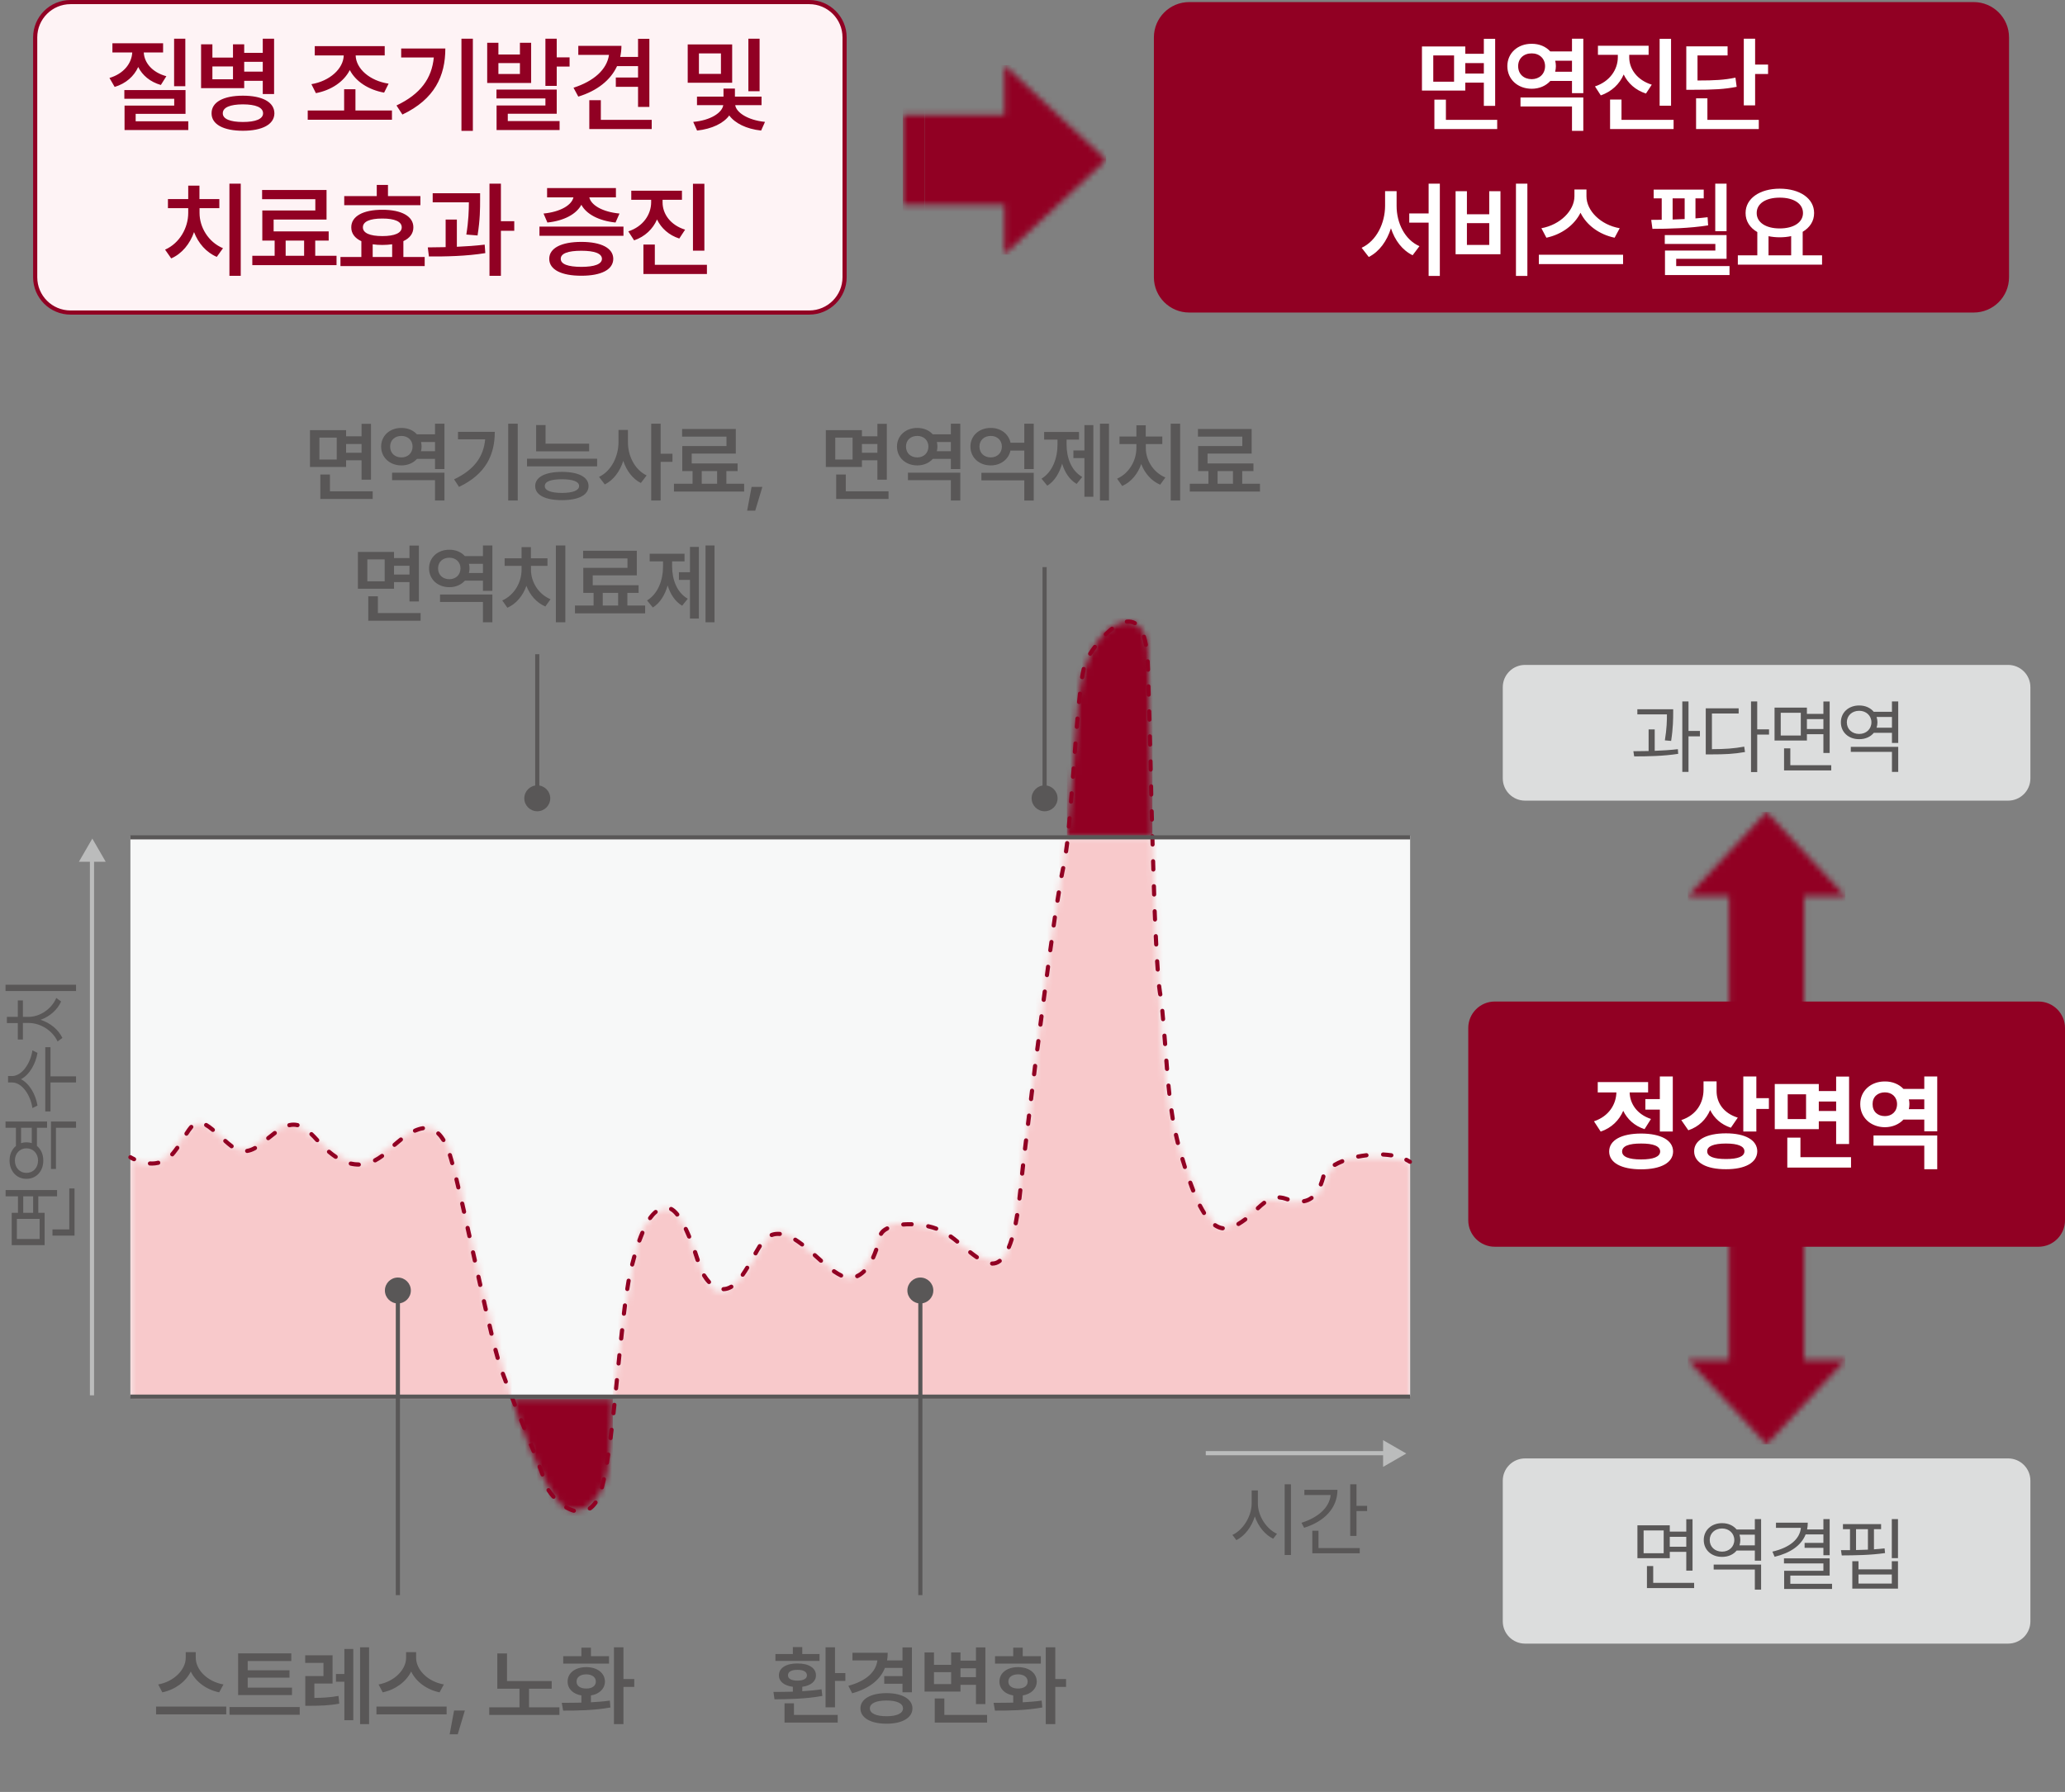 <svg xmlns="http://www.w3.org/2000/svg" width="356" height="309" viewBox="0 0 356 309" fill="none"><rect x="0" y="0" width="356" height="309" fill="#808080" stroke="none"/><g clip-path="url(#clip0_684_43121)"><path d="M139.51 0.358H12.159C8.794 0.358 6.065 3.082 6.065 6.441V47.809C6.065 51.169 8.794 53.893 12.159 53.893H139.51C142.875 53.893 145.604 51.169 145.604 47.809V6.441C145.604 3.082 142.875 0.358 139.51 0.358Z" fill="#FEF3F5"></path><path d="M139.51 54.251H12.159C8.603 54.251 5.707 51.359 5.707 47.809V6.441C5.707 2.891 8.603 0 12.159 0H139.51C143.066 0 145.962 2.891 145.962 6.441V47.809C145.962 51.359 143.066 54.251 139.51 54.251ZM12.159 0.716C8.99 0.716 6.424 3.292 6.424 6.441V47.809C6.424 50.973 8.99 53.535 12.159 53.535H139.51C142.679 53.535 145.245 50.959 145.245 47.809V6.441C145.245 3.278 142.679 0.716 139.51 0.716H12.159Z" fill="#910023"></path><path d="M31.949 6.674V14.865H30.015V6.674H31.949ZM18.871 13.441C21.34 12.712 22.703 10.919 22.799 9.047H19.38V7.465H28.117V9.047H24.786C24.874 10.805 26.218 12.475 28.679 13.143L27.73 14.654C25.875 14.118 24.548 12.993 23.828 11.552C23.107 13.143 21.727 14.399 19.767 14.988L18.871 13.441ZM21.437 17.027V15.533H31.984V19.629H23.388V20.912H32.459V22.424H21.472V18.205H30.033V17.027H21.437ZM36.616 7.641V9.926H40.167V7.641H42.1V9.117H45.3V6.674H47.251V16.219H45.3V13.934H42.1V15.199H34.665V7.641H36.616ZM36.475 19.541C36.458 17.607 38.523 16.5 41.872 16.5C45.238 16.5 47.295 17.607 47.304 19.541C47.295 21.439 45.238 22.547 41.872 22.547C38.523 22.547 36.458 21.439 36.475 19.541ZM36.616 13.67H40.167V11.455H36.616V13.67ZM38.409 19.541C38.4 20.508 39.666 21.035 41.872 21.035C44.096 21.035 45.352 20.508 45.352 19.541C45.352 18.521 44.096 18.003 41.872 17.994C39.666 18.003 38.4 18.521 38.409 19.541ZM42.1 12.352H45.3V10.664H42.1V12.352ZM67.572 19.049V20.648H53.052V19.049H59.328V15.393H61.279V19.049H67.572ZM53.685 14.514C56.849 13.986 59.205 11.842 59.258 9.557H54.265V7.957H66.324V9.557H61.314C61.376 11.842 63.731 13.934 66.992 14.426L66.218 15.973C63.538 15.489 61.332 14.065 60.303 12.079C59.284 14.092 57.104 15.56 54.459 16.061L53.685 14.514ZM81.52 6.674V22.564H79.552V6.674H81.52ZM68.355 18.188C72.52 16.21 74.436 13.521 74.788 9.908H69.163V8.361H76.774C76.774 13.09 74.938 17.106 69.374 19.752L68.355 18.188ZM85.924 7.377V9.398H89.633V7.377H91.567V14.303H83.991V7.377H85.924ZM85.59 16.975V15.445H95.979V19.611H87.541V20.877H96.471V22.424H85.608V18.188H94.028V16.975H85.59ZM85.924 12.756H89.633V10.875H85.924V12.756ZM94.028 14.812V6.674H95.979V9.891H98.194V11.473H95.979V14.812H94.028ZM111.949 6.691V18.434H109.998V14.971H106.166V13.371H109.998V11.402H106.377C105.252 13.846 102.914 15.674 99.697 16.658L98.871 15.129C102.369 14.004 104.628 11.991 104.988 9.469H99.697V7.904H107.133C107.133 8.572 107.053 9.214 106.922 9.82H109.998V6.691H111.949ZM101.595 22.248V17.273H103.582V20.666H112.353V22.248H101.595ZM126.223 7.658V14.268H118.559V7.658H126.223ZM119.508 21.018C122.558 20.754 124.509 19.4 124.685 18.135H120.159V16.658H124.729V15.27H126.698V16.658H131.286V18.135H126.75C126.926 19.365 128.842 20.71 131.883 21.018L131.215 22.512C128.64 22.239 126.689 21.229 125.722 19.91C124.747 21.246 122.769 22.23 120.176 22.512L119.508 21.018ZM120.493 12.738H124.289V9.205H120.493V12.738ZM129.018 15.727V6.674H130.952V15.727H129.018ZM41.503 31.674V47.565H39.552V31.674H41.503ZM28.46 43.047C30.991 41.931 32.45 39.259 32.45 36.719V35.893H28.952V34.328H32.45V32.008H34.384V34.328H37.811V35.893H34.401V36.719C34.392 39.136 35.878 41.728 38.444 42.801L37.372 44.295C35.553 43.522 34.182 41.94 33.452 40.023C32.74 42.054 31.369 43.75 29.515 44.559L28.46 43.047ZM58.018 44.102V45.719H43.498V44.102H47.348V41.482H45.221V36.297H54.362V34.346H45.186V32.764H56.295V37.861H47.172V39.9H56.664V41.482H54.344V44.102H58.018ZM49.246 44.102H52.428V41.482H49.246V44.102ZM72.476 33.818V35.383H59.345V33.818H64.953V31.885H66.886V33.818H72.476ZM58.695 45.877V44.312H62.298V41.588C61.182 41.078 60.55 40.261 60.558 39.197C60.55 37.29 62.606 36.165 65.92 36.174C69.207 36.165 71.272 37.29 71.263 39.197C71.272 40.252 70.648 41.069 69.541 41.579V44.312H73.215V45.877H58.695ZM62.562 39.197C62.553 40.182 63.758 40.709 65.92 40.709C68.038 40.709 69.259 40.182 69.259 39.197C69.259 38.213 68.038 37.677 65.92 37.685C63.758 37.677 62.553 38.213 62.562 39.197ZM64.25 44.312H67.607V42.124C67.088 42.194 66.526 42.238 65.92 42.238C65.322 42.238 64.759 42.203 64.25 42.124V44.312ZM82.769 33.326V34.451C82.769 35.866 82.769 37.87 82.329 40.603L80.395 40.445C80.782 38.037 80.826 36.253 80.835 34.891H74.595V33.326H82.769ZM73.751 42.66C74.691 42.651 75.737 42.643 76.827 42.616V37.861H78.761V42.555C80.378 42.484 82.039 42.37 83.56 42.185L83.665 43.645C80.387 44.181 76.748 44.242 73.944 44.225L73.751 42.66ZM84.386 47.565V31.674H86.355V38.143H88.657V39.795H86.355V47.565H84.386ZM107.484 39.074V40.656H93V39.074H107.484ZM93.703 36.824C96.647 36.534 98.563 35.356 98.862 34.029H94.318V32.43H106.183V34.029H101.595C101.885 35.339 103.784 36.534 106.799 36.824L106.113 38.371C103.221 38.072 101.086 36.921 100.224 35.312C99.363 36.921 97.254 38.072 94.371 38.371L93.703 36.824ZM94.687 44.629C94.687 42.783 96.77 41.711 100.224 41.711C103.652 41.711 105.717 42.783 105.726 44.629C105.717 46.501 103.652 47.547 100.224 47.547C96.77 47.547 94.687 46.501 94.687 44.629ZM96.674 44.629C96.665 45.552 97.913 46.009 100.224 46.018C102.501 46.009 103.758 45.552 103.775 44.629C103.758 43.706 102.501 43.24 100.224 43.24C97.913 43.24 96.665 43.706 96.674 44.629ZM114.226 34.908C114.226 36.886 115.579 38.819 118.11 39.602L117.108 41.131C115.307 40.551 113.997 39.355 113.268 37.844C112.556 39.487 111.202 40.797 109.321 41.447L108.319 39.9C110.877 39.057 112.239 37 112.257 34.908V34.451H108.829V32.887H117.566V34.451H114.226V34.908ZM110.921 47.248V42.168H112.89V45.666H121.872V47.248H110.921ZM119.464 43.223V31.691H121.433V43.223H119.464Z" fill="#910023"></path><path d="M340.257 0.358H205.02C201.655 0.358 198.927 3.082 198.927 6.441V47.809C198.927 51.169 201.655 53.893 205.02 53.893H340.257C343.623 53.893 346.351 51.169 346.351 47.809V6.441C346.351 3.082 343.623 0.358 340.257 0.358Z" fill="#910023"></path><path d="M252.61 8.01V9.275H255.81V6.691H257.761V18.258H255.81V14.25H252.61V15.621H245.14V8.01H252.61ZM247.091 14.092H250.677V9.557H247.091V14.092ZM247.284 22.248V17.186H249.27V20.666H258.112V22.248H247.284ZM252.61 12.685H255.81V10.875H252.61V12.685ZM272.957 16.816V22.564H271.006V18.363H262.129V16.816H272.957ZM259.862 11.402C259.862 9.152 261.663 7.535 264.063 7.553C265.372 7.544 266.515 8.036 267.262 8.871H271.006V6.674H272.957V16.061H271.006V13.951H267.28C266.524 14.795 265.381 15.305 264.063 15.305C261.663 15.305 259.862 13.688 259.862 11.402ZM261.725 11.402C261.725 12.782 262.701 13.644 264.063 13.652C265.364 13.644 266.357 12.782 266.366 11.402C266.357 10.075 265.364 9.196 264.063 9.205C262.701 9.196 261.725 10.075 261.725 11.402ZM268.106 12.369H271.006V10.471H268.115C268.185 10.77 268.229 11.077 268.229 11.402C268.229 11.736 268.185 12.062 268.106 12.369ZM280.877 9.908C280.877 11.886 282.23 13.819 284.761 14.602L283.759 16.131C281.958 15.551 280.648 14.355 279.919 12.844C279.207 14.487 277.853 15.797 275.972 16.447L274.97 14.9C277.528 14.057 278.89 12 278.908 9.908V9.451H275.48V7.887H284.216V9.451H280.877V9.908ZM277.572 22.248V17.168H279.541V20.666H288.523V22.248H277.572ZM286.115 18.223V6.691H288.084V18.223H286.115ZM302.577 6.674V11.139H304.81V12.756H302.577V18.17H300.626V6.674H302.577ZM290.712 15.48V7.992H297.831V9.557H292.646V13.881C295.634 13.881 297.295 13.784 299.185 13.389L299.396 14.971C297.313 15.384 295.467 15.48 291.995 15.48H290.712ZM292.399 22.248V16.957H294.351V20.666H303.21V22.248H292.399ZM240.771 35.488C240.762 38.441 242.177 41.342 244.709 42.449L243.531 44.014C241.738 43.135 240.472 41.447 239.796 39.364C239.101 41.562 237.8 43.39 235.972 44.312L234.742 42.73C237.335 41.518 238.776 38.459 238.785 35.488V32.957H240.771V35.488ZM242.951 38.389V36.807H246.291V31.674H248.224V47.582H246.291V38.389H242.951ZM263.315 31.674V47.582H261.347V31.674H263.315ZM250.94 43.838V32.975H252.892V36.947H256.741V32.975H258.675V43.838H250.94ZM252.892 42.238H256.741V38.477H252.892V42.238ZM273.502 33.853C273.502 36.306 275.902 38.775 279.233 39.355L278.354 40.99C275.691 40.437 273.511 38.819 272.474 36.684C271.428 38.802 269.248 40.428 266.594 40.99L265.733 39.355C269.011 38.758 271.419 36.297 271.428 33.853V32.676H273.502V33.853ZM265.293 45.543V43.926H279.813V45.543H265.293ZM297.655 31.674V39.865H295.704V31.674H297.655ZM284.665 37.914C285.236 37.914 285.843 37.905 286.476 37.897V34.205H285.087V32.693H293.718V34.205H292.294V37.659C293.015 37.606 293.718 37.536 294.386 37.457L294.474 38.863C291.31 39.364 287.653 39.461 284.876 39.461L284.665 37.914ZM287.003 42.062V40.533H297.655V44.629H288.972V45.877H298.165V47.424H287.038V43.205H295.722V42.062H287.003ZM288.356 37.852C289.042 37.835 289.736 37.809 290.431 37.773V34.205H288.356V37.852ZM314.118 44.031V45.631H299.598V44.031H302.955V40.015C301.69 39.285 300.925 38.143 300.934 36.736C300.925 34.205 303.404 32.535 306.823 32.535C310.259 32.535 312.755 34.205 312.746 36.736C312.755 38.125 312.008 39.241 310.778 39.971V44.031H314.118ZM302.85 36.736C302.841 38.362 304.45 39.399 306.823 39.391C309.187 39.399 310.83 38.362 310.83 36.736C310.83 35.084 309.187 34.073 306.823 34.082C304.45 34.073 302.841 35.084 302.85 36.736ZM304.889 44.031H308.791V40.718C308.185 40.85 307.526 40.92 306.823 40.92C306.137 40.92 305.487 40.85 304.889 40.727V44.031Z" fill="white"></path><mask id="mask0_684_43121" style="mask-type:luminance" maskUnits="userSpaceOnUse" x="155" y="11" width="36" height="33"><path d="M173.162 19.782H155.641V35.356H173.162V43.902L190.697 27.569L173.162 11.237V19.782Z" fill="white"></path></mask><g mask="url(#mask0_684_43121)"><path d="M159.383 11.237H155.641V43.902H159.383V11.237Z" fill="#910023"></path><path d="M190.697 11.237H159.383V43.902H190.697V11.237Z" fill="#910023"></path></g><path d="M243.102 144.101H22.482V240.779H243.102V144.101Z" fill="#F7F8F8"></path><mask id="mask1_684_43121" style="mask-type:luminance" maskUnits="userSpaceOnUse" x="183" y="107" width="16" height="38"><path d="M183.943 144.344H198.669C198.669 144.344 198.038 115.401 197.923 112.366C197.794 109.346 196.317 105.61 191.987 107.943C187.657 110.276 185.936 118.178 185.807 121.914C185.678 125.635 183.943 144.344 183.943 144.344Z" fill="white"></path></mask><g mask="url(#mask1_684_43121)"><path d="M198.669 105.624H183.943V144.344H198.669V105.624Z" fill="#910023"></path></g><mask id="mask2_684_43121" style="mask-type:luminance" maskUnits="userSpaceOnUse" x="88" y="241" width="18" height="20"><path d="M88.193 241.237C88.193 241.237 94 258.757 97.714 260.16C101.427 261.563 104.137 257.369 104.754 253.647C105.37 249.925 105.643 241.251 105.643 241.251H88.193V241.237Z" fill="white"></path></mask><g mask="url(#mask2_684_43121)"><path d="M105.643 241.237H88.193V261.549H105.643V241.237Z" fill="#910023"></path></g><mask id="mask3_684_43121" style="mask-type:luminance" maskUnits="userSpaceOnUse" x="22" y="193" width="67" height="49"><path d="M22.482 199.84V241.251H88.194C88.194 241.251 82.53 220.767 80.609 210.733C78.688 200.699 77.096 190.665 69.956 195.789C62.815 200.914 62.701 201.973 57.941 198.996C53.18 196.004 51.589 192.382 47.746 194.73C43.889 197.077 42.871 199.854 39.588 197.292C36.304 194.73 34.598 191.738 31.888 195.589C29.164 199.425 27.243 202.202 22.482 199.854V199.84Z" fill="white"></path></mask><g mask="url(#mask3_684_43121)"><path d="M88.194 190.665H22.482V241.251H88.194V190.665Z" fill="#F8C9CB"></path></g><mask id="mask4_684_43121" style="mask-type:luminance" maskUnits="userSpaceOnUse" x="105" y="144" width="139" height="98"><path d="M105.644 241.237C105.644 241.237 108.927 214.34 110.963 211.578C112.999 208.801 115.609 206.239 118.103 211.578C120.598 216.917 121.616 224.804 125.688 222.242C129.76 219.68 131.811 211.778 134.635 212.422C137.474 213.066 144.385 220.739 146.536 220.324C148.686 219.894 150.722 216.058 151.755 212.852C152.773 209.645 159.569 210.934 162.852 212.852C166.136 214.77 171.685 219.894 173.62 216.058C175.542 212.222 180.302 166.545 181.105 162.709C181.908 158.873 183.944 144.358 183.944 144.358H198.669C198.669 144.358 199.572 180.001 201.608 190.879C203.644 201.758 208.175 210.304 209.996 211.578C211.803 212.852 216.678 206.883 218.499 206.883C220.319 206.883 225.065 208.371 227.216 205.809C229.367 203.247 228.234 199.84 234.586 199.625C240.938 199.411 243.088 200.484 243.088 200.484V241.036L105.644 241.251V241.237Z" fill="white"></path></mask><g mask="url(#mask4_684_43121)"><path d="M243.088 144.344H105.644V241.237H243.088V144.344Z" fill="#F8C9CB"></path></g><path d="M23.099 200.241C23.099 200.241 22.998 200.241 22.941 200.212C22.525 200.012 22.282 199.854 22.282 199.854C22.11 199.74 22.067 199.525 22.181 199.353C22.296 199.196 22.511 199.139 22.683 199.253C22.683 199.253 22.912 199.396 23.271 199.568C23.443 199.654 23.529 199.869 23.443 200.041C23.386 200.169 23.257 200.241 23.128 200.241H23.099Z" fill="#910023"></path><path d="M98.933 260.847C98.933 260.847 98.861 260.847 98.832 260.847C98.374 260.718 97.9 260.504 97.442 260.232C97.27 260.131 97.212 259.917 97.313 259.745C97.413 259.573 97.628 259.516 97.8 259.616C98.216 259.859 98.632 260.046 99.033 260.16C99.219 260.217 99.334 260.418 99.277 260.604C99.234 260.761 99.091 260.861 98.933 260.861V260.847ZM101.686 260.475C101.571 260.475 101.456 260.418 101.385 260.318C101.27 260.16 101.313 259.931 101.471 259.816C101.8 259.587 102.101 259.273 102.374 258.886C102.489 258.729 102.704 258.686 102.876 258.786C103.033 258.9 103.076 259.115 102.976 259.287C102.661 259.759 102.288 260.131 101.901 260.403C101.843 260.446 101.772 260.461 101.7 260.461L101.686 260.475ZM95.434 258.442C95.334 258.442 95.234 258.399 95.162 258.328C94.803 257.941 94.502 257.526 94.259 257.14C94.158 256.968 94.201 256.753 94.373 256.653C94.545 256.553 94.76 256.596 94.861 256.768C95.09 257.125 95.377 257.498 95.692 257.87C95.821 258.013 95.807 258.242 95.664 258.371C95.592 258.428 95.506 258.457 95.42 258.457L95.434 258.442ZM103.779 256.811C103.779 256.811 103.722 256.811 103.679 256.811C103.492 256.753 103.378 256.567 103.421 256.367C103.535 255.952 103.65 255.479 103.75 254.993C103.793 254.807 103.994 254.678 104.181 254.721C104.367 254.764 104.496 254.95 104.453 255.15C104.338 255.665 104.224 256.138 104.109 256.567C104.066 256.725 103.922 256.825 103.765 256.825L103.779 256.811ZM93.542 254.62C93.398 254.62 93.255 254.535 93.198 254.377C93.054 253.976 92.882 253.533 92.696 253.032C92.624 252.846 92.724 252.645 92.896 252.574C93.083 252.502 93.284 252.602 93.355 252.774C93.542 253.275 93.714 253.733 93.857 254.134C93.929 254.32 93.828 254.52 93.642 254.592C93.599 254.606 93.556 254.606 93.527 254.606L93.542 254.62ZM104.639 252.588C104.639 252.588 104.596 252.588 104.582 252.588C104.381 252.559 104.252 252.373 104.281 252.173C104.353 251.715 104.424 251.242 104.496 250.756C104.525 250.555 104.697 250.426 104.897 250.455C105.098 250.484 105.227 250.67 105.199 250.856C105.127 251.343 105.055 251.829 104.983 252.287C104.955 252.459 104.797 252.588 104.625 252.588H104.639ZM91.993 250.584C91.85 250.584 91.721 250.498 91.663 250.355L91.133 249.038L91.792 248.752L91.463 248.88L91.807 248.766L92.337 250.083C92.409 250.269 92.323 250.469 92.136 250.541C92.094 250.555 92.05 250.57 92.007 250.57L91.993 250.584ZM105.256 248.322C105.256 248.322 105.227 248.322 105.213 248.322C105.012 248.294 104.883 248.122 104.897 247.921C104.955 247.449 105.012 246.977 105.069 246.504C105.098 246.304 105.27 246.161 105.471 246.189C105.672 246.218 105.815 246.39 105.786 246.59C105.729 247.077 105.672 247.549 105.614 248.022C105.586 248.208 105.442 248.337 105.256 248.337V248.322ZM90.387 246.59C90.244 246.59 90.115 246.504 90.058 246.361L89.513 245.03C89.441 244.844 89.513 244.643 89.713 244.558C89.9 244.486 90.1 244.572 90.187 244.758L90.731 246.089C90.803 246.275 90.717 246.476 90.531 246.562C90.488 246.576 90.445 246.59 90.402 246.59H90.387ZM105.758 244.042C105.758 244.042 105.729 244.042 105.715 244.042C105.514 244.014 105.371 243.842 105.399 243.641L105.557 242.21C105.586 242.01 105.758 241.867 105.958 241.895C106.159 241.924 106.303 242.096 106.274 242.296L106.116 243.727C106.102 243.913 105.944 244.042 105.758 244.042ZM88.767 242.597C88.624 242.597 88.495 242.511 88.437 242.368L87.907 241.036C87.835 240.85 87.921 240.65 88.108 240.578C88.294 240.507 88.495 240.593 88.566 240.779L89.097 242.11C89.168 242.296 89.082 242.496 88.896 242.568C88.853 242.582 88.81 242.597 88.767 242.597ZM106.217 239.762C106.217 239.762 106.188 239.762 106.174 239.762C105.973 239.748 105.829 239.562 105.858 239.376L106.001 237.944C106.016 237.744 106.188 237.601 106.389 237.63C106.589 237.644 106.733 237.83 106.704 238.016L106.561 239.447C106.546 239.634 106.389 239.762 106.202 239.762H106.217ZM87.19 238.589C87.046 238.589 86.903 238.503 86.86 238.36C86.674 237.887 86.516 237.429 86.358 237.014C86.287 236.828 86.387 236.628 86.573 236.556C86.76 236.484 86.96 236.585 87.032 236.771C87.19 237.2 87.362 237.644 87.534 238.116C87.606 238.302 87.505 238.503 87.333 238.574C87.29 238.589 87.247 238.603 87.204 238.603L87.19 238.589ZM106.647 235.468C106.647 235.468 106.618 235.468 106.604 235.468C106.403 235.454 106.26 235.268 106.288 235.082L106.432 233.65C106.446 233.45 106.604 233.307 106.819 233.335C107.019 233.35 107.163 233.536 107.134 233.722L106.991 235.153C106.976 235.339 106.819 235.468 106.632 235.468H106.647ZM85.799 234.509C85.641 234.509 85.498 234.409 85.455 234.251C85.326 233.822 85.211 233.35 85.068 232.863C85.025 232.677 85.125 232.476 85.326 232.419C85.527 232.362 85.713 232.476 85.77 232.677C85.9 233.178 86.028 233.636 86.143 234.051C86.201 234.237 86.086 234.437 85.9 234.495C85.871 234.495 85.828 234.495 85.799 234.495V234.509ZM107.091 231.174C107.091 231.174 107.062 231.174 107.048 231.174C106.847 231.16 106.704 230.973 106.733 230.773L106.89 229.342C106.919 229.141 107.091 228.998 107.292 229.027C107.493 229.041 107.636 229.227 107.607 229.428L107.45 230.859C107.435 231.045 107.278 231.174 107.091 231.174ZM84.724 230.329C84.566 230.329 84.408 230.215 84.38 230.057L84.05 228.655C84.007 228.468 84.121 228.268 84.322 228.225C84.523 228.182 84.709 228.297 84.752 228.497L85.082 229.9C85.125 230.086 85.01 230.286 84.824 230.329C84.795 230.329 84.767 230.329 84.738 230.329H84.724ZM107.564 226.894C107.564 226.894 107.536 226.894 107.521 226.894C107.321 226.865 107.191 226.694 107.206 226.493C107.263 226.006 107.321 225.534 107.378 225.062C107.407 224.861 107.579 224.732 107.779 224.747C107.98 224.775 108.109 224.947 108.095 225.148C108.037 225.606 107.98 226.092 107.923 226.565C107.894 226.751 107.751 226.88 107.564 226.88V226.894ZM83.734 226.135C83.577 226.135 83.419 226.021 83.39 225.863L83.075 224.461C83.032 224.274 83.147 224.074 83.347 224.031C83.534 223.988 83.734 224.103 83.777 224.303L84.093 225.706C84.136 225.892 84.021 226.092 83.82 226.135C83.792 226.135 83.763 226.135 83.734 226.135ZM124.727 222.657C124.541 222.657 124.369 222.499 124.369 222.313C124.369 222.113 124.512 221.956 124.713 221.941C125.1 221.941 125.501 221.798 125.903 221.569C126.075 221.469 126.29 221.526 126.39 221.698C126.491 221.87 126.433 222.084 126.275 222.185C125.774 222.485 125.257 222.643 124.741 222.657H124.727ZM108.152 222.628C108.152 222.628 108.109 222.628 108.095 222.628C107.894 222.6 107.765 222.414 107.794 222.213C107.865 221.712 107.951 221.24 108.023 220.782C108.052 220.581 108.238 220.453 108.439 220.495C108.64 220.524 108.769 220.71 108.726 220.911C108.654 221.354 108.568 221.827 108.496 222.328C108.468 222.499 108.31 222.628 108.138 222.628H108.152ZM82.788 221.927C82.616 221.927 82.473 221.812 82.444 221.641L82.129 220.238C82.085 220.052 82.215 219.851 82.401 219.808C82.602 219.765 82.788 219.894 82.831 220.08L83.147 221.483C83.19 221.669 83.075 221.87 82.874 221.913C82.845 221.913 82.817 221.913 82.802 221.913L82.788 221.927ZM122.232 221.426C122.132 221.426 122.046 221.383 121.974 221.311C121.644 220.968 121.343 220.567 121.071 220.109C120.97 219.937 121.028 219.723 121.185 219.622C121.358 219.522 121.573 219.579 121.673 219.737C121.931 220.152 122.203 220.51 122.49 220.825C122.619 220.968 122.619 221.197 122.476 221.326C122.404 221.397 122.318 221.426 122.232 221.426ZM147.783 220.41C147.639 220.41 147.51 220.324 147.453 220.195C147.367 220.009 147.453 219.808 147.639 219.723C148.012 219.551 148.37 219.307 148.7 218.978C148.844 218.835 149.073 218.835 149.202 218.978C149.345 219.121 149.345 219.35 149.202 219.479C148.801 219.866 148.37 220.181 147.926 220.381C147.883 220.41 147.826 220.41 147.783 220.41ZM145.015 220.295C145.015 220.295 144.915 220.295 144.858 220.266C144.456 220.08 144.04 219.823 143.567 219.508C143.409 219.393 143.366 219.164 143.481 219.007C143.596 218.849 143.825 218.806 143.983 218.921C144.413 219.222 144.8 219.451 145.159 219.622C145.331 219.708 145.417 219.923 145.331 220.095C145.273 220.224 145.144 220.295 145.001 220.295H145.015ZM128.039 220.166C128.039 220.166 127.896 220.152 127.838 220.109C127.681 219.994 127.638 219.78 127.752 219.608C128.025 219.207 128.283 218.806 128.512 218.42C128.613 218.248 128.828 218.205 129 218.305C129.172 218.406 129.229 218.635 129.114 218.792C128.871 219.193 128.613 219.608 128.326 220.009C128.254 220.109 128.139 220.166 128.025 220.166H128.039ZM108.984 218.391C108.984 218.391 108.926 218.391 108.898 218.391C108.711 218.348 108.597 218.148 108.64 217.962C108.769 217.475 108.883 217.017 109.012 216.573C109.07 216.387 109.256 216.273 109.457 216.33C109.643 216.387 109.758 216.588 109.701 216.774C109.572 217.218 109.457 217.676 109.328 218.148C109.285 218.305 109.141 218.42 108.984 218.42V218.391ZM171.053 218.248C170.853 218.248 170.68 218.091 170.68 217.89C170.68 217.69 170.824 217.532 171.025 217.532H171.053C171.455 217.532 171.799 217.404 172.129 217.146C172.286 217.017 172.501 217.046 172.63 217.203C172.76 217.361 172.731 217.59 172.573 217.704C172.129 218.062 171.612 218.248 171.053 218.248ZM141.546 217.747C141.459 217.747 141.373 217.719 141.302 217.661L140.226 216.702C140.083 216.573 140.069 216.344 140.198 216.201C140.327 216.058 140.556 216.044 140.7 216.173L141.775 217.132C141.918 217.26 141.933 217.489 141.804 217.633C141.732 217.719 141.632 217.747 141.531 217.747H141.546ZM81.856 217.719C81.684 217.719 81.541 217.604 81.512 217.432L81.197 216.029C81.154 215.829 81.283 215.643 81.469 215.6C81.655 215.557 81.856 215.686 81.899 215.872L82.215 217.275C82.258 217.461 82.129 217.661 81.942 217.704C81.913 217.704 81.885 217.704 81.871 217.704L81.856 217.719ZM120.268 217.633C120.11 217.633 119.981 217.532 119.924 217.389C119.795 216.96 119.637 216.516 119.479 216.029C119.422 215.843 119.508 215.643 119.709 215.571C119.895 215.5 120.096 215.6 120.167 215.786C120.34 216.273 120.483 216.731 120.626 217.16C120.684 217.346 120.583 217.547 120.397 217.604C120.354 217.604 120.325 217.618 120.282 217.618L120.268 217.633ZM150.521 217.189C150.521 217.189 150.421 217.189 150.378 217.16C150.206 217.074 150.12 216.86 150.206 216.688C150.392 216.287 150.564 215.858 150.722 215.385C150.794 215.199 150.994 215.099 151.181 215.171C151.367 215.242 151.467 215.443 151.396 215.629C151.224 216.115 151.037 216.573 150.851 216.989C150.794 217.117 150.665 217.203 150.521 217.203V217.189ZM168.401 217.146C168.401 217.146 168.257 217.132 168.2 217.089C167.813 216.817 167.426 216.53 167.039 216.216C166.881 216.087 166.867 215.872 166.981 215.715C167.11 215.557 167.325 215.543 167.483 215.657C167.87 215.958 168.243 216.244 168.616 216.502C168.774 216.616 168.817 216.831 168.702 217.003C168.63 217.103 168.515 217.16 168.401 217.16V217.146ZM130.247 216.473C130.247 216.473 130.132 216.459 130.075 216.43C129.903 216.33 129.846 216.115 129.932 215.944C130.19 215.486 130.434 215.07 130.677 214.684C130.792 214.512 131.007 214.469 131.179 214.584C131.351 214.698 131.394 214.913 131.279 215.085C131.036 215.457 130.806 215.858 130.563 216.301C130.491 216.416 130.376 216.488 130.247 216.488V216.473ZM173.935 215.414C173.935 215.414 173.835 215.414 173.792 215.385C173.605 215.314 173.519 215.099 173.605 214.913C173.778 214.526 173.935 214.083 174.079 213.596C174.136 213.41 174.337 213.31 174.523 213.367C174.709 213.424 174.824 213.625 174.753 213.811C174.595 214.312 174.423 214.784 174.251 215.185C174.193 215.328 174.064 215.4 173.921 215.4L173.935 215.414ZM138.276 214.942C138.205 214.942 138.119 214.913 138.061 214.87C137.646 214.555 137.273 214.283 136.914 214.068C136.742 213.968 136.699 213.739 136.8 213.582C136.914 213.41 137.129 213.367 137.287 213.467C137.66 213.711 138.061 213.983 138.492 214.312C138.649 214.426 138.678 214.655 138.563 214.813C138.492 214.899 138.391 214.956 138.276 214.956V214.942ZM165.031 214.455C164.945 214.455 164.874 214.426 164.802 214.369C164.429 214.068 164.056 213.768 163.684 213.51C163.526 213.396 163.483 213.167 163.597 213.009C163.712 212.852 163.942 212.809 164.099 212.923C164.486 213.195 164.874 213.496 165.246 213.811C165.404 213.94 165.418 214.154 165.304 214.312C165.232 214.398 165.132 214.441 165.031 214.441V214.455ZM110.217 214.269C110.217 214.269 110.131 214.269 110.102 214.254C109.916 214.183 109.815 213.983 109.887 213.796C110.059 213.31 110.231 212.852 110.418 212.437C110.489 212.251 110.704 212.165 110.891 212.251C111.077 212.322 111.163 212.537 111.077 212.723C110.905 213.124 110.733 213.567 110.561 214.04C110.504 214.183 110.375 214.283 110.217 214.283V214.269ZM118.805 213.582C118.662 213.582 118.533 213.496 118.476 213.367C118.289 212.923 118.103 212.494 117.902 212.064C117.816 211.893 117.902 211.678 118.074 211.592C118.246 211.506 118.461 211.592 118.547 211.764C118.748 212.193 118.949 212.637 119.135 213.095C119.207 213.281 119.135 213.482 118.949 213.567C118.906 213.582 118.863 213.596 118.805 213.596V213.582ZM80.924 213.51C80.752 213.51 80.609 213.396 80.58 213.224L80.265 211.821C80.222 211.635 80.336 211.435 80.537 211.392C80.738 211.349 80.924 211.478 80.967 211.664L81.283 213.066C81.326 213.253 81.197 213.453 81.01 213.496C80.981 213.496 80.953 213.496 80.939 213.496L80.924 213.51ZM133.029 213.31C132.885 213.31 132.742 213.224 132.699 213.081C132.627 212.895 132.728 212.694 132.9 212.623C133.373 212.437 133.889 212.379 134.463 212.422C134.663 212.437 134.807 212.608 134.792 212.809C134.778 213.009 134.606 213.138 134.405 213.138C133.932 213.095 133.531 213.152 133.158 213.295C133.115 213.31 133.072 213.324 133.029 213.324V213.31ZM151.883 213.109C151.883 213.109 151.769 213.109 151.711 213.066C151.539 212.966 151.482 212.752 151.568 212.58C151.797 212.15 152.213 211.792 152.787 211.506C152.959 211.42 153.174 211.492 153.274 211.664C153.36 211.835 153.288 212.05 153.116 212.15C152.672 212.379 152.371 212.637 152.199 212.938C152.127 213.052 152.012 213.124 151.883 213.124V213.109ZM161.389 212.208C161.389 212.208 161.303 212.208 161.275 212.193C160.859 212.05 160.4 211.907 159.941 211.807C159.755 211.764 159.626 211.578 159.669 211.377C159.712 211.177 159.898 211.062 160.099 211.105C160.601 211.22 161.074 211.349 161.518 211.521C161.705 211.592 161.805 211.792 161.734 211.979C161.676 212.122 161.547 212.222 161.389 212.222V212.208ZM210.798 212.165C210.798 212.165 210.77 212.165 210.741 212.165C210.239 212.093 209.752 211.893 209.279 211.578C209.121 211.463 209.078 211.249 209.178 211.077C209.293 210.905 209.508 210.862 209.68 210.977C210.067 211.234 210.454 211.392 210.856 211.449C211.057 211.478 211.186 211.664 211.157 211.85C211.128 212.021 210.985 212.15 210.798 212.15V212.165ZM155.726 211.506C155.539 211.506 155.382 211.363 155.367 211.177C155.353 210.977 155.496 210.805 155.697 210.79C156.07 210.762 156.443 210.748 156.83 210.748H157.174C157.375 210.748 157.532 210.919 157.518 211.12C157.504 211.32 157.375 211.492 157.145 211.463H156.816C156.457 211.463 156.099 211.463 155.74 211.506C155.74 211.506 155.726 211.506 155.712 211.506H155.726ZM213.508 211.406C213.379 211.406 213.265 211.349 213.193 211.234C213.093 211.062 213.15 210.848 213.322 210.748C213.709 210.518 214.082 210.275 214.469 209.975C214.627 209.86 214.856 209.889 214.971 210.046C215.085 210.204 215.057 210.433 214.899 210.547C214.483 210.862 214.082 211.134 213.666 211.377C213.609 211.406 213.551 211.42 213.494 211.42L213.508 211.406ZM175.111 211.291C175.111 211.291 175.068 211.291 175.039 211.291C174.853 211.249 174.724 211.062 174.753 210.876C174.839 210.418 174.925 209.946 174.996 209.474C175.025 209.273 175.197 209.144 175.412 209.173C175.613 209.202 175.742 209.388 175.713 209.588C175.641 210.06 175.555 210.547 175.455 211.019C175.426 211.191 175.269 211.306 175.097 211.306L175.111 211.291ZM112.081 210.418C112.009 210.418 111.937 210.39 111.866 210.347C111.708 210.232 111.665 210.003 111.78 209.846C112.109 209.388 112.454 209.016 112.812 208.715C112.97 208.586 113.185 208.615 113.314 208.758C113.443 208.915 113.414 209.13 113.257 209.259C112.955 209.502 112.654 209.846 112.353 210.247C112.282 210.347 112.181 210.39 112.066 210.39L112.081 210.418ZM116.769 209.803C116.669 209.803 116.554 209.76 116.483 209.66C116.153 209.245 115.837 208.958 115.536 208.801C115.364 208.715 115.293 208.5 115.379 208.314C115.465 208.128 115.68 208.071 115.866 208.157C116.253 208.357 116.64 208.701 117.042 209.202C117.171 209.359 117.142 209.588 116.984 209.703C116.913 209.76 116.841 209.774 116.769 209.774V209.803ZM207.572 209.517C207.458 209.517 207.343 209.459 207.271 209.345C207.027 208.958 206.784 208.529 206.54 208.071C206.454 207.899 206.526 207.684 206.698 207.584C206.87 207.498 207.085 207.555 207.185 207.742C207.415 208.185 207.644 208.6 207.873 208.958C207.974 209.13 207.931 209.345 207.759 209.459C207.701 209.502 207.63 209.517 207.572 209.517ZM79.992 209.302C79.835 209.302 79.677 209.187 79.648 209.03L79.333 207.627C79.29 207.441 79.404 207.241 79.605 207.198C79.791 207.155 79.992 207.269 80.035 207.47L80.351 208.872C80.394 209.058 80.279 209.259 80.078 209.302C80.049 209.302 80.021 209.302 79.992 209.302ZM216.849 208.701C216.749 208.701 216.663 208.658 216.591 208.586C216.462 208.443 216.462 208.214 216.605 208.085C216.949 207.77 217.337 207.427 217.724 207.126C217.881 207.012 218.111 207.04 218.226 207.198C218.34 207.355 218.312 207.584 218.154 207.699C217.781 207.971 217.423 208.3 217.093 208.615C217.021 208.672 216.935 208.715 216.849 208.715V208.701ZM224.807 207.498C224.635 207.498 224.491 207.384 224.448 207.198C224.42 206.997 224.549 206.811 224.735 206.783C225.165 206.697 225.552 206.539 225.896 206.282C226.054 206.167 226.284 206.196 226.398 206.353C226.513 206.511 226.484 206.74 226.327 206.854C225.896 207.169 225.409 207.384 224.878 207.484C224.85 207.484 224.835 207.484 224.821 207.484L224.807 207.498ZM221.982 207.169C221.982 207.169 221.91 207.169 221.867 207.155L221.624 207.069C221.251 206.94 220.892 206.868 220.563 206.84C220.362 206.84 220.219 206.654 220.233 206.453C220.233 206.253 220.434 206.11 220.606 206.124C221.007 206.153 221.423 206.239 221.867 206.396L222.097 206.468C222.283 206.525 222.384 206.725 222.326 206.926C222.283 207.083 222.14 207.169 221.982 207.169ZM175.756 207.026C175.756 207.026 175.727 207.026 175.713 207.026C175.512 206.997 175.369 206.825 175.398 206.625C175.455 206.138 175.512 205.666 175.555 205.208C175.57 205.008 175.727 204.864 175.943 204.893C176.143 204.907 176.287 205.093 176.258 205.28C176.215 205.738 176.158 206.224 176.1 206.711C176.086 206.897 175.928 207.026 175.742 207.026H175.756ZM205.694 205.652C205.551 205.652 205.422 205.566 205.364 205.423C205.192 204.993 205.02 204.535 204.862 204.063C204.791 203.877 204.891 203.676 205.078 203.605C205.264 203.533 205.465 203.633 205.536 203.819C205.694 204.278 205.866 204.721 206.038 205.151C206.11 205.337 206.024 205.537 205.837 205.609C205.794 205.623 205.751 205.637 205.708 205.637L205.694 205.652ZM79.017 205.108C78.859 205.108 78.702 204.993 78.673 204.836L78.343 203.447C78.3 203.261 78.415 203.061 78.601 203.018C78.788 202.975 78.989 203.089 79.031 203.276L79.361 204.678C79.404 204.864 79.29 205.065 79.089 205.108C79.06 205.108 79.031 205.108 79.003 205.108H79.017ZM227.703 204.592C227.703 204.592 227.617 204.592 227.574 204.564C227.388 204.492 227.302 204.278 227.373 204.106C227.517 203.748 227.646 203.347 227.775 202.903C227.775 202.846 227.803 202.803 227.818 202.746C227.875 202.56 228.076 202.46 228.277 202.531C228.463 202.603 228.563 202.803 228.492 202.989L228.463 203.104C228.334 203.562 228.191 203.991 228.047 204.363C227.99 204.507 227.861 204.592 227.717 204.592H227.703ZM176.215 202.732C176.215 202.732 176.186 202.732 176.172 202.732C175.971 202.703 175.828 202.531 175.857 202.331L176.014 200.899C176.043 200.699 176.215 200.57 176.416 200.584C176.616 200.613 176.76 200.785 176.731 200.985L176.573 202.417C176.559 202.603 176.401 202.732 176.215 202.732ZM204.275 201.586C204.117 201.586 203.973 201.486 203.93 201.329C203.787 200.871 203.644 200.413 203.5 199.955C203.443 199.769 203.558 199.568 203.744 199.511C203.945 199.454 204.131 199.568 204.189 199.754C204.332 200.212 204.475 200.67 204.604 201.128C204.662 201.314 204.561 201.515 204.375 201.572C204.332 201.572 204.303 201.586 204.26 201.586H204.275ZM230.112 201.214C229.983 201.214 229.868 201.157 229.796 201.043C229.696 200.871 229.753 200.656 229.925 200.556C230.327 200.327 230.771 200.098 231.259 199.912C231.445 199.84 231.646 199.912 231.732 200.112C231.804 200.298 231.732 200.499 231.531 200.584C231.072 200.771 230.657 200.971 230.284 201.186C230.227 201.214 230.169 201.229 230.097 201.229L230.112 201.214ZM61.883 201.171C61.338 201.171 60.865 201.114 60.392 201C60.206 200.957 60.077 200.756 60.12 200.57C60.163 200.384 60.349 200.255 60.55 200.298C60.966 200.398 61.396 200.441 61.812 200.441C62.012 200.441 62.213 200.599 62.213 200.799C62.213 201 62.098 201.157 61.898 201.157H61.869L61.883 201.171ZM26.138 200.985C26.038 200.985 25.938 200.985 25.837 200.985C25.637 200.985 25.493 200.813 25.493 200.613C25.493 200.413 25.68 200.27 25.866 200.27C26.325 200.298 26.769 200.27 27.199 200.155C27.4 200.112 27.587 200.227 27.63 200.427C27.673 200.613 27.558 200.814 27.357 200.856C26.97 200.942 26.554 201 26.138 201V200.985ZM77.971 200.928C77.813 200.928 77.669 200.828 77.626 200.656C77.555 200.398 77.483 200.141 77.411 199.897C77.354 199.683 77.297 199.482 77.225 199.282C77.168 199.096 77.268 198.895 77.454 198.838C77.655 198.781 77.841 198.881 77.899 199.067C77.956 199.268 78.028 199.482 78.085 199.697C78.157 199.94 78.229 200.198 78.3 200.47C78.358 200.656 78.243 200.856 78.042 200.914C78.013 200.914 77.985 200.914 77.956 200.914L77.971 200.928ZM64.65 200.441C64.521 200.441 64.392 200.37 64.335 200.255C64.249 200.083 64.306 199.869 64.493 199.769C64.88 199.568 65.267 199.325 65.654 199.039C65.812 198.924 66.041 198.953 66.156 199.11C66.271 199.268 66.242 199.497 66.084 199.611C65.668 199.926 65.253 200.184 64.823 200.413C64.765 200.441 64.708 200.456 64.65 200.456V200.441ZM57.868 199.826C57.868 199.826 57.725 199.812 57.668 199.769C57.281 199.511 56.879 199.21 56.492 198.881C56.334 198.752 56.32 198.523 56.449 198.38C56.578 198.237 56.807 198.208 56.951 198.337C57.324 198.652 57.697 198.938 58.069 199.182C58.227 199.296 58.284 199.511 58.17 199.683C58.098 199.783 57.983 199.84 57.868 199.84V199.826ZM234.155 199.783C233.983 199.783 233.84 199.668 233.797 199.497C233.754 199.296 233.883 199.11 234.083 199.081C234.557 198.981 235.044 198.91 235.532 198.852C235.718 198.824 235.904 198.967 235.933 199.167C235.962 199.368 235.818 199.54 235.618 199.568C235.144 199.625 234.686 199.697 234.227 199.783C234.198 199.783 234.184 199.783 234.155 199.783ZM239.876 199.582C239.876 199.582 239.833 199.582 239.819 199.582C239.374 199.511 238.915 199.468 238.428 199.439C238.227 199.439 238.084 199.268 238.084 199.067C238.084 198.867 238.27 198.709 238.457 198.724C238.958 198.752 239.46 198.795 239.919 198.867C240.12 198.895 240.249 199.081 240.22 199.268C240.191 199.439 240.048 199.568 239.862 199.568L239.876 199.582ZM29.694 199.396C29.608 199.396 29.522 199.368 29.451 199.311C29.307 199.182 29.293 198.953 29.422 198.81C29.508 198.724 29.579 198.638 29.651 198.538C29.881 198.266 30.081 197.979 30.268 197.722C30.382 197.564 30.612 197.521 30.77 197.636C30.927 197.75 30.97 197.979 30.856 198.137C30.655 198.423 30.44 198.695 30.21 198.996C30.124 199.11 30.038 199.21 29.938 199.311C29.866 199.382 29.766 199.425 29.68 199.425L29.694 199.396ZM42.613 198.824C42.441 198.824 42.283 198.695 42.254 198.523C42.226 198.323 42.355 198.137 42.556 198.108C42.943 198.051 43.344 197.893 43.788 197.65C43.961 197.55 44.176 197.621 44.276 197.793C44.376 197.965 44.305 198.18 44.133 198.28C43.617 198.566 43.143 198.738 42.684 198.81C42.67 198.81 42.642 198.81 42.627 198.81L42.613 198.824ZM176.717 198.437C176.717 198.437 176.688 198.437 176.674 198.437C176.473 198.409 176.33 198.237 176.358 198.037L176.53 196.605C176.559 196.405 176.745 196.262 176.932 196.29C177.133 196.319 177.276 196.491 177.247 196.691L177.075 198.122C177.061 198.309 176.903 198.437 176.717 198.437ZM39.946 198.022C39.874 198.022 39.803 197.994 39.731 197.951C39.329 197.65 38.928 197.307 38.598 197.006C38.455 196.877 38.44 196.648 38.569 196.505C38.699 196.362 38.928 196.347 39.071 196.476C39.387 196.763 39.774 197.092 40.147 197.364C40.304 197.478 40.347 197.707 40.218 197.865C40.147 197.965 40.046 198.008 39.932 198.008L39.946 198.022ZM68.02 197.779C67.919 197.779 67.819 197.736 67.748 197.65C67.618 197.507 67.633 197.278 67.776 197.149C68.149 196.82 68.522 196.505 68.894 196.219C69.052 196.09 69.267 196.118 69.396 196.276C69.511 196.433 69.497 196.662 69.339 196.777C68.981 197.063 68.622 197.364 68.249 197.679C68.178 197.736 68.092 197.765 68.006 197.765L68.02 197.779ZM203.056 197.45C202.898 197.45 202.755 197.335 202.712 197.178C202.597 196.72 202.482 196.247 202.382 195.775C202.339 195.589 202.468 195.388 202.654 195.345C202.855 195.303 203.042 195.431 203.085 195.617C203.185 196.09 203.3 196.548 203.414 197.006C203.457 197.192 203.343 197.392 203.156 197.435C203.128 197.435 203.099 197.435 203.07 197.435L203.056 197.45ZM54.685 196.949C54.585 196.949 54.485 196.906 54.413 196.834C54.069 196.448 53.754 196.104 53.438 195.818C53.295 195.675 53.295 195.46 53.438 195.317C53.581 195.174 53.797 195.174 53.94 195.317C54.255 195.617 54.599 195.975 54.958 196.376C55.087 196.519 55.073 196.748 54.929 196.877C54.858 196.934 54.772 196.963 54.685 196.963V196.949ZM76.436 196.92C76.322 196.92 76.193 196.863 76.135 196.748C75.877 196.333 75.605 195.975 75.304 195.703C75.16 195.56 75.16 195.345 75.304 195.202C75.433 195.059 75.662 195.059 75.805 195.202C76.15 195.517 76.465 195.932 76.752 196.405C76.852 196.577 76.795 196.791 76.637 196.891C76.58 196.92 76.508 196.949 76.451 196.949L76.436 196.92ZM46.24 196.619C46.14 196.619 46.04 196.577 45.968 196.491C45.839 196.333 45.868 196.118 46.011 195.99C46.412 195.66 46.8 195.36 47.158 195.088C47.316 194.973 47.545 195.002 47.66 195.159C47.775 195.317 47.746 195.546 47.588 195.66C47.244 195.918 46.871 196.219 46.47 196.534C46.398 196.591 46.326 196.619 46.24 196.619ZM32.146 195.846C32.146 195.846 32.017 195.832 31.96 195.789C31.788 195.689 31.745 195.46 31.845 195.288C32.117 194.873 32.404 194.429 32.72 194.086C32.849 193.943 33.078 193.928 33.221 194.057C33.365 194.186 33.379 194.415 33.25 194.558C32.978 194.873 32.691 195.303 32.447 195.675C32.375 195.775 32.261 195.846 32.146 195.846ZM71.547 195.331C71.404 195.331 71.275 195.245 71.217 195.116C71.131 194.93 71.217 194.73 71.404 194.644C71.92 194.415 72.407 194.272 72.866 194.2C73.081 194.172 73.239 194.315 73.268 194.501C73.296 194.701 73.153 194.873 72.966 194.902C72.579 194.959 72.149 195.088 71.69 195.288C71.647 195.303 71.59 195.317 71.547 195.317V195.331ZM36.691 195.188C36.605 195.188 36.533 195.159 36.462 195.102L36.361 195.016C35.989 194.701 35.659 194.472 35.358 194.301C35.186 194.2 35.128 193.986 35.229 193.814C35.329 193.642 35.544 193.585 35.716 193.685C36.06 193.885 36.419 194.143 36.82 194.472L36.921 194.558C37.078 194.687 37.093 194.916 36.978 195.059C36.906 195.145 36.806 195.188 36.706 195.188H36.691ZM51.302 194.372C51.302 194.372 51.244 194.372 51.216 194.372C50.8 194.272 50.413 194.272 49.968 194.372C49.782 194.429 49.581 194.301 49.538 194.1C49.495 193.9 49.61 193.714 49.796 193.671C50.341 193.542 50.872 193.542 51.388 193.671C51.574 193.714 51.689 193.914 51.646 194.1C51.603 194.258 51.459 194.372 51.302 194.372ZM177.233 194.157C177.233 194.157 177.204 194.157 177.19 194.157C176.989 194.129 176.86 193.957 176.875 193.757L177.047 192.325C177.075 192.125 177.247 191.996 177.448 192.01C177.649 192.039 177.778 192.211 177.764 192.411L177.591 193.842C177.577 194.029 177.419 194.157 177.233 194.157ZM202.181 193.241C202.009 193.241 201.851 193.112 201.823 192.941C201.751 192.468 201.679 191.996 201.608 191.509C201.579 191.309 201.722 191.137 201.909 191.108C202.095 191.08 202.282 191.223 202.31 191.409C202.382 191.881 202.454 192.354 202.525 192.826C202.554 193.027 202.425 193.198 202.224 193.241C202.21 193.241 202.181 193.241 202.167 193.241H202.181ZM177.749 189.877C177.749 189.877 177.72 189.877 177.706 189.877C177.505 189.849 177.376 189.677 177.391 189.477L177.563 188.045C177.591 187.845 177.749 187.716 177.964 187.73C178.165 187.759 178.294 187.931 178.28 188.131L178.108 189.563C178.079 189.749 177.936 189.877 177.749 189.877ZM201.608 188.976C201.421 188.976 201.278 188.847 201.249 188.661C201.192 188.188 201.149 187.702 201.092 187.229C201.077 187.029 201.221 186.857 201.407 186.843C201.593 186.814 201.78 186.972 201.794 187.158C201.837 187.63 201.894 188.103 201.937 188.575C201.966 188.775 201.823 188.947 201.622 188.976C201.622 188.976 201.593 188.976 201.579 188.976H201.608ZM178.28 185.598C178.28 185.598 178.251 185.598 178.237 185.598C178.036 185.569 177.907 185.397 177.921 185.197L178.093 183.765C178.122 183.565 178.28 183.422 178.495 183.45C178.695 183.479 178.825 183.651 178.81 183.851L178.638 185.283C178.609 185.469 178.466 185.598 178.28 185.598ZM201.192 184.681C201.006 184.681 200.848 184.538 200.833 184.352L200.719 182.921C200.704 182.72 200.848 182.549 201.049 182.534C201.249 182.534 201.421 182.663 201.436 182.864L201.55 184.295C201.565 184.495 201.421 184.667 201.221 184.681C201.221 184.681 201.206 184.681 201.192 184.681ZM178.825 181.318C178.825 181.318 178.796 181.318 178.782 181.318C178.581 181.289 178.452 181.117 178.466 180.917L178.652 179.485C178.681 179.285 178.839 179.142 179.054 179.17C179.255 179.199 179.384 179.371 179.369 179.571L179.183 181.003C179.154 181.189 179.011 181.318 178.825 181.318ZM200.862 180.387C200.676 180.387 200.518 180.244 200.504 180.058L200.389 178.627C200.375 178.426 200.518 178.254 200.719 178.24C200.934 178.197 201.092 178.369 201.106 178.569L201.221 180.001C201.235 180.201 201.092 180.373 200.891 180.387C200.891 180.387 200.876 180.387 200.862 180.387ZM179.369 177.038C179.369 177.038 179.341 177.038 179.326 177.038C179.126 177.009 178.997 176.837 179.011 176.637L179.197 175.205C179.226 175.005 179.384 174.862 179.599 174.891C179.799 174.919 179.929 175.091 179.914 175.291L179.728 176.723C179.699 176.909 179.556 177.038 179.369 177.038ZM200.518 176.107C200.332 176.107 200.174 175.964 200.16 175.778C200.117 175.291 200.074 174.819 200.031 174.347C200.016 174.146 200.16 173.974 200.346 173.96C200.561 173.931 200.719 174.089 200.733 174.275C200.776 174.747 200.819 175.22 200.862 175.706C200.876 175.907 200.733 176.079 200.532 176.093H200.504L200.518 176.107ZM179.929 172.758C179.929 172.758 179.9 172.758 179.886 172.758C179.685 172.729 179.556 172.557 179.57 172.357L179.756 170.94C179.785 170.739 179.972 170.596 180.158 170.625C180.359 170.654 180.488 170.825 180.473 171.026L180.287 172.457C180.258 172.643 180.115 172.772 179.929 172.772V172.758ZM200.031 171.827C199.858 171.827 199.701 171.698 199.672 171.527L199.6 171.097C199.557 170.811 199.514 170.467 199.471 170.095C199.443 169.895 199.586 169.723 199.787 169.694C200.002 169.666 200.16 169.809 200.188 170.009C200.231 170.382 200.274 170.696 200.317 170.983L200.389 171.427C200.418 171.627 200.274 171.799 200.088 171.827C200.074 171.827 200.059 171.827 200.031 171.827ZM180.488 168.492C180.488 168.492 180.459 168.492 180.445 168.492C180.244 168.463 180.115 168.292 180.144 168.091L180.33 166.66C180.359 166.459 180.516 166.316 180.731 166.359C180.932 166.388 181.061 166.56 181.033 166.76L180.846 168.192C180.818 168.378 180.674 168.506 180.488 168.506V168.492ZM199.586 167.533C199.4 167.533 199.242 167.39 199.228 167.204C199.199 166.746 199.17 166.273 199.127 165.772C199.127 165.572 199.271 165.4 199.457 165.4C199.686 165.386 199.83 165.543 199.844 165.729C199.873 166.23 199.901 166.703 199.944 167.161C199.944 167.361 199.815 167.533 199.615 167.547C199.615 167.547 199.6 167.547 199.586 167.547V167.533ZM181.061 164.212C181.061 164.212 181.033 164.212 181.018 164.212C180.818 164.184 180.688 164.012 180.717 163.811L180.918 162.38C180.947 162.18 181.133 162.051 181.319 162.079C181.52 162.108 181.649 162.294 181.62 162.48L181.42 163.897C181.391 164.083 181.248 164.212 181.061 164.212ZM199.328 163.224C199.142 163.224 198.984 163.081 198.97 162.881L198.898 161.45C198.898 161.249 199.041 161.092 199.242 161.077C199.428 161.034 199.6 161.22 199.615 161.421L199.686 162.852C199.686 163.053 199.543 163.224 199.342 163.224C199.342 163.224 199.342 163.224 199.328 163.224ZM181.663 159.947C181.663 159.947 181.635 159.947 181.606 159.947C181.405 159.918 181.276 159.732 181.305 159.546L181.506 158.129C181.534 157.928 181.706 157.799 181.907 157.828C182.108 157.857 182.237 158.043 182.208 158.229L182.008 159.646C181.979 159.818 181.836 159.947 181.649 159.947H181.663ZM199.127 158.916C198.941 158.916 198.783 158.773 198.769 158.572L198.711 157.141C198.711 156.941 198.855 156.783 199.056 156.769C199.242 156.769 199.414 156.926 199.414 157.112L199.471 158.544C199.471 158.744 199.328 158.902 199.127 158.916ZM182.309 155.667C182.309 155.667 182.266 155.667 182.251 155.667C182.051 155.638 181.922 155.452 181.95 155.251L182.18 153.834C182.208 153.634 182.38 153.505 182.595 153.534C182.796 153.562 182.925 153.749 182.897 153.949L182.667 155.366C182.638 155.538 182.481 155.667 182.309 155.667ZM198.97 154.607C198.783 154.607 198.611 154.45 198.611 154.264L198.568 152.832C198.568 152.632 198.711 152.475 198.912 152.46C199.127 152.46 199.271 152.603 199.285 152.804L199.328 154.235C199.328 154.436 199.185 154.593 198.984 154.607H198.97ZM183.011 151.415C183.011 151.415 182.968 151.415 182.94 151.415C182.739 151.387 182.624 151.186 182.653 151C182.753 150.471 182.839 150.027 182.925 149.655C182.968 149.469 183.169 149.297 183.355 149.34C183.542 149.383 183.685 149.526 183.642 149.712L183.628 149.798C183.556 150.156 183.456 150.599 183.37 151.115C183.341 151.286 183.183 151.401 183.011 151.401V151.415ZM198.84 150.299C198.654 150.299 198.482 150.141 198.482 149.955L198.439 148.524C198.439 148.323 198.582 148.166 198.783 148.152C198.969 148.152 199.142 148.309 199.142 148.495L199.185 149.927C199.185 150.127 199.041 150.284 198.84 150.299ZM183.771 147.164C183.771 147.164 183.742 147.164 183.728 147.164C183.527 147.135 183.398 146.949 183.427 146.763C183.484 146.305 183.556 145.833 183.613 145.346C183.642 145.146 183.814 145.003 184.015 145.031C184.216 145.06 184.359 145.232 184.33 145.432C184.273 145.933 184.216 146.405 184.144 146.863C184.115 147.049 183.972 147.178 183.785 147.178L183.771 147.164ZM198.711 145.99C198.525 145.99 198.353 145.833 198.353 145.647L198.31 144.215C198.31 144.015 198.468 143.857 198.654 143.843C198.84 143.843 199.013 144.001 199.013 144.187L199.056 145.618C199.056 145.818 198.912 145.976 198.711 145.99ZM184.259 142.884H184.23C184.029 142.87 183.886 142.684 183.915 142.498C183.958 142.025 184.001 141.553 184.044 141.066C184.058 140.866 184.23 140.723 184.431 140.737C184.631 140.751 184.775 140.923 184.76 141.123C184.717 141.61 184.674 142.082 184.631 142.555C184.617 142.741 184.459 142.884 184.273 142.884H184.259ZM198.597 141.682C198.396 141.682 198.238 141.524 198.238 141.338L198.195 139.907C198.195 139.706 198.353 139.549 198.539 139.535C198.726 139.535 198.898 139.692 198.898 139.878L198.941 141.309C198.941 141.51 198.783 141.667 198.597 141.682ZM184.646 138.59C184.646 138.59 184.631 138.59 184.617 138.59C184.416 138.575 184.273 138.404 184.287 138.203L184.402 136.772C184.416 136.572 184.56 136.414 184.789 136.443C184.99 136.457 185.133 136.629 185.119 136.829L185.004 138.261C184.99 138.447 184.832 138.59 184.646 138.59ZM198.482 137.373C198.296 137.373 198.124 137.216 198.124 137.03L198.095 135.627C198.095 135.426 198.253 135.255 198.439 135.24C198.625 135.24 198.797 135.383 198.797 135.57L198.826 137.001C198.826 137.201 198.668 137.359 198.482 137.373ZM184.99 134.296C184.99 134.296 184.976 134.296 184.961 134.296C184.76 134.281 184.617 134.109 184.631 133.909L184.746 132.478C184.746 132.277 184.933 132.134 185.133 132.148C185.334 132.163 185.477 132.335 185.463 132.535L185.348 133.966C185.348 134.152 185.176 134.296 184.99 134.296ZM198.382 133.065C198.195 133.065 198.023 132.907 198.023 132.721L197.995 131.347C197.995 131.146 198.152 130.946 198.339 130.946C198.539 130.903 198.697 131.061 198.697 131.261L198.726 132.692C198.726 132.893 198.568 133.05 198.382 133.065ZM185.305 130.001C185.305 130.001 185.291 130.001 185.277 130.001C185.076 129.987 184.933 129.815 184.947 129.615L185.062 128.183C185.062 127.983 185.219 127.826 185.449 127.854C185.649 127.868 185.793 128.04 185.778 128.241L185.664 129.672C185.664 129.858 185.492 130.001 185.305 130.001ZM198.281 128.756C198.081 128.756 197.923 128.599 197.923 128.412L197.88 126.981C197.88 126.781 198.038 126.623 198.224 126.609C198.41 126.609 198.582 126.766 198.582 126.952L198.625 128.384C198.625 128.584 198.468 128.742 198.281 128.756ZM185.649 125.693C185.649 125.693 185.635 125.693 185.621 125.693C185.42 125.678 185.277 125.507 185.291 125.306L185.406 123.875C185.42 123.674 185.592 123.531 185.793 123.546C185.994 123.56 186.137 123.732 186.123 123.932L186.008 125.364C185.994 125.55 185.836 125.693 185.649 125.693ZM198.167 124.447C197.98 124.447 197.808 124.29 197.808 124.104L197.765 122.672C197.765 122.472 197.923 122.315 198.109 122.3C198.296 122.3 198.468 122.458 198.468 122.644L198.511 124.075C198.511 124.276 198.367 124.433 198.167 124.447ZM186.037 121.398C186.037 121.398 186.008 121.398 185.994 121.398C185.793 121.384 185.649 121.198 185.678 121.012C185.735 120.511 185.778 120.039 185.836 119.581C185.85 119.38 186.008 119.237 186.237 119.266C186.438 119.294 186.581 119.466 186.553 119.666C186.495 120.125 186.452 120.597 186.395 121.098C186.381 121.284 186.223 121.413 186.037 121.413V121.398ZM198.038 120.139C197.851 120.139 197.679 119.981 197.679 119.795L197.636 118.364C197.636 118.163 197.779 118.006 197.98 117.992C198.167 117.992 198.339 118.149 198.339 118.335L198.382 119.767C198.382 119.967 198.238 120.125 198.038 120.139ZM186.567 117.119C186.567 117.119 186.524 117.119 186.51 117.119C186.309 117.09 186.18 116.904 186.209 116.703C186.295 116.174 186.381 115.687 186.481 115.272C186.524 115.086 186.725 114.957 186.911 115C187.098 115.043 187.227 115.229 187.184 115.429C187.098 115.83 187.012 116.303 186.926 116.832C186.897 117.004 186.739 117.133 186.567 117.133V117.119ZM197.908 115.83C197.722 115.83 197.55 115.673 197.55 115.487C197.536 114.986 197.507 114.499 197.493 114.055C197.493 113.855 197.636 113.697 197.837 113.683C198.038 113.683 198.195 113.826 198.21 114.027C198.224 114.485 198.253 114.957 198.267 115.472C198.267 115.673 198.124 115.83 197.923 115.845L197.908 115.83ZM187.944 113.082C187.944 113.082 187.814 113.068 187.757 113.025C187.585 112.924 187.542 112.695 187.642 112.538C187.886 112.152 188.159 111.736 188.474 111.336C188.589 111.178 188.818 111.15 188.976 111.264C189.134 111.379 189.162 111.608 189.048 111.765C188.746 112.166 188.488 112.552 188.245 112.924C188.173 113.039 188.058 113.096 187.944 113.096V113.082ZM197.55 111.55C197.378 111.55 197.235 111.422 197.192 111.25C197.106 110.763 196.991 110.305 196.876 109.904C196.819 109.718 196.919 109.518 197.106 109.46C197.306 109.403 197.493 109.503 197.55 109.689C197.679 110.119 197.808 110.606 197.894 111.121C197.923 111.321 197.794 111.507 197.607 111.536C197.593 111.536 197.564 111.536 197.55 111.536V111.55ZM190.639 109.732C190.553 109.732 190.453 109.704 190.381 109.618C190.238 109.475 190.252 109.246 190.381 109.117C190.754 108.759 191.127 108.43 191.485 108.144C191.643 108.015 191.872 108.043 191.987 108.201C192.102 108.358 192.087 108.587 191.93 108.702C191.585 108.974 191.227 109.274 190.883 109.618C190.811 109.689 190.725 109.718 190.639 109.718V109.732ZM195.657 107.814C195.657 107.814 195.528 107.8 195.471 107.771C195.127 107.571 194.74 107.499 194.31 107.557C194.109 107.571 193.937 107.442 193.908 107.242C193.88 107.041 194.023 106.87 194.224 106.841C194.811 106.784 195.356 106.884 195.829 107.156C196.002 107.256 196.059 107.471 195.959 107.643C195.887 107.757 195.772 107.814 195.643 107.814H195.657Z" fill="#910023"></path><path d="M243.088 200.699C243.088 200.699 242.959 200.685 242.887 200.642C242.701 200.527 242.515 200.413 242.3 200.312C242.128 200.227 242.041 200.012 242.127 199.84C242.214 199.668 242.429 199.582 242.601 199.668C242.83 199.783 243.059 199.912 243.26 200.04C243.432 200.155 243.475 200.37 243.361 200.542C243.289 200.642 243.174 200.699 243.059 200.699H243.088Z" fill="#910023"></path><path d="M243.088 144.029H22.468V144.745H243.088V144.029Z" fill="#595757"></path><path d="M243.088 240.478H22.468V241.194H243.088V240.478Z" fill="#595757"></path><path d="M2.02 209.135L3.1 209.135L3.1 206.291L0.967 206.291L0.967 205.211L9.84 205.211L9.84 206.291L6.6 206.291L6.6 209.135L7.693 209.135L7.693 214.713L2.02 214.713L2.02 209.135ZM6.832 213.646L6.832 210.187L2.908 210.187L2.908 213.646L6.832 213.646ZM12.848 213.072L9.047 213.072L9.047 211.992L11.945 211.992L11.945 204.937L12.848 204.937L12.848 213.072ZM5.711 209.135L5.711 206.291L4.002 206.291L4.002 209.135L5.711 209.135ZM8.787 193.391L13.107 193.391L13.107 194.471L9.648 194.471L9.648 201.567L8.787 201.567L8.787 193.391ZM4.549 203.276C2.854 203.283 1.644 201.936 1.65 200.118C1.644 199.065 2.061 198.17 2.744 197.609L2.744 194.471L0.953 194.471L0.953 193.391L8.117 193.391L8.117 194.471L6.367 194.471L6.367 197.602C7.058 198.163 7.468 199.058 7.461 200.118C7.475 201.936 6.278 203.283 4.549 203.276ZM4.549 202.251C5.731 202.251 6.559 201.362 6.559 200.118C6.559 198.922 5.731 198.012 4.549 198.012C3.407 198.012 2.566 198.922 2.566 200.118C2.566 201.362 3.407 202.251 4.549 202.251ZM5.479 197.117L5.479 194.471L3.633 194.471L3.633 197.124C3.92 197.028 4.221 196.973 4.549 196.973C4.877 196.973 5.191 197.028 5.479 197.117ZM2.088 185.55C3.804 185.543 5.28 183.315 5.588 181.12L6.463 181.558C6.148 183.445 5.103 185.318 3.612 186.097C5.116 186.876 6.148 188.743 6.463 190.636L5.588 191.074C5.28 188.879 3.831 186.658 2.088 186.658L1.391 186.658L1.391 185.55L2.088 185.55ZM8.705 191.648L7.803 191.648L7.803 180.574L8.705 180.574L8.705 185.605L13.107 185.605L13.107 186.658L8.705 186.658L8.705 191.648ZM0.953 169.807L13.107 169.807L13.107 170.887L0.953 170.887L0.953 169.807ZM9.922 179.582C9.102 177.777 7.051 176.397 4.918 176.397L3.947 176.397L3.947 179.254L3.072 179.254L3.072 176.41L1.186 176.41L1.186 175.344L3.072 175.344L3.072 172.514L3.947 172.514L3.947 175.344L4.918 175.344C6.955 175.344 8.924 173.922 9.703 172.09L10.537 172.691C9.915 174.1 8.603 175.282 6.996 175.85C8.691 176.397 10.093 177.572 10.756 178.981L9.922 179.582Z" fill="#595757"></path><path d="M70.83 222.528C70.83 223.759 69.826 224.761 68.593 224.761C67.36 224.761 66.356 223.759 66.356 222.528C66.356 221.297 67.36 220.295 68.593 220.295C69.826 220.295 70.83 221.297 70.83 222.528Z" fill="#595757"></path><path d="M68.951 222.528H68.234V275.061H68.951V222.528Z" fill="#595757"></path><path d="M33.747 285.878C33.747 287.921 35.747 289.979 38.523 290.463L37.79 291.825C35.571 291.364 33.755 290.016 32.89 288.236C32.019 290.001 30.202 291.356 27.99 291.825L27.273 290.463C30.005 289.965 32.011 287.914 32.019 285.878V284.896H33.747V285.878ZM26.906 295.619V294.271H39.006V295.619H26.906ZM50.337 291.005V292.294H41.05V285.102H50.22V286.42H42.705V288.017H49.912V289.291H42.705V291.005H50.337ZM39.57 295.692V294.359H51.67V295.692H39.57ZM57.332 285.438V290.302H54.197V292.785C55.559 292.77 56.856 292.711 58.357 292.44L58.489 293.773C56.709 294.103 55.215 294.132 53.553 294.14H52.63V289.013H55.764V286.742H52.615V285.438H57.332ZM57.918 289.994V288.661H59.368V284.34H60.906V296.63H59.368V289.994H57.918ZM62.078 297.304V284.062H63.631V297.304H62.078ZM71.739 285.878C71.739 287.921 73.738 289.979 76.514 290.463L75.782 291.825C73.563 291.364 71.746 290.016 70.882 288.236C70.01 290.001 68.194 291.356 65.982 291.825L65.264 290.463C67.996 289.965 70.003 287.914 70.01 285.878V284.896H71.739V285.878ZM64.898 295.619V294.271H76.998V295.619H64.898ZM80.14 294.96L78.91 299.062H77.518L78.28 294.96H80.14ZM95.111 289.877V291.195H91.2V294.403H96.444V295.722H84.345V294.403H89.56V291.195H85.736V285.116H87.406V289.877H95.111ZM107.482 284.062V289.525H109.343V290.888H107.482V297.304H105.842V284.062H107.482ZM96.847 293.627C97.851 293.627 99.015 293.627 100.231 293.598V292.36C98.788 292.111 97.851 291.21 97.858 289.965C97.851 288.471 99.162 287.482 101.066 287.475C102.949 287.482 104.274 288.471 104.289 289.965C104.274 291.217 103.315 292.118 101.872 292.36V293.539C102.985 293.48 104.098 293.393 105.138 293.246L105.241 294.433C102.399 294.953 99.338 294.975 97.082 294.975L96.847 293.627ZM97.097 286.874V285.585H100.231V284.12H101.872V285.585H104.992V286.874H97.097ZM99.396 289.965C99.389 290.727 100.063 291.173 101.066 291.166C102.055 291.173 102.721 290.727 102.721 289.965C102.721 289.196 102.055 288.727 101.066 288.72C100.063 288.727 99.389 289.196 99.396 289.965Z" fill="#595757"></path><path d="M92.624 139.892C93.86 139.892 94.861 138.893 94.861 137.659C94.861 136.426 93.86 135.426 92.624 135.426C91.389 135.426 90.388 136.426 90.388 137.659C90.388 138.893 91.389 139.892 92.624 139.892Z" fill="#595757"></path><path d="M92.983 112.81H92.266V137.645H92.983V112.81Z" fill="#595757"></path><path d="M180.086 139.892C181.322 139.892 182.323 138.893 182.323 137.659C182.323 136.426 181.322 135.426 180.086 135.426C178.851 135.426 177.85 136.426 177.85 137.659C177.85 138.893 178.851 139.892 180.086 139.892Z" fill="#595757"></path><path d="M180.444 97.794H179.728V137.659H180.444V97.794Z" fill="#595757"></path><path d="M148.595 74.175V75.23H151.261V73.076H152.887V82.715H151.261V79.375H148.595V80.518H142.369V74.175H148.595ZM143.995 79.243H146.983V75.464H143.995V79.243ZM144.156 86.04V81.821H145.812V84.722H153.18V86.04H144.156ZM148.595 78.071H151.261V76.562H148.595V78.071ZM165.551 81.514V86.304H163.925V82.803H156.527V81.514H165.551ZM154.637 77.002C154.637 75.127 156.139 73.779 158.138 73.794C159.23 73.787 160.182 74.197 160.804 74.893H163.925V73.061H165.551V80.884H163.925V79.126H160.819C160.189 79.829 159.237 80.254 158.138 80.254C156.139 80.254 154.637 78.906 154.637 77.002ZM156.19 77.002C156.19 78.152 157.003 78.87 158.138 78.877C159.222 78.87 160.05 78.152 160.057 77.002C160.05 75.896 159.222 75.164 158.138 75.171C157.003 75.164 156.19 75.896 156.19 77.002ZM161.508 77.808H163.925V76.226H161.515C161.574 76.475 161.61 76.731 161.61 77.002C161.61 77.28 161.574 77.551 161.508 77.808ZM178.214 81.528V86.318H176.588V82.832H169.191V81.528H178.214ZM167.301 77.002C167.301 75.127 168.803 73.779 170.802 73.794C172.524 73.779 173.886 74.819 174.208 76.343H176.588V73.061H178.214V80.884H176.588V77.69H174.201C173.879 79.221 172.516 80.254 170.802 80.254C168.803 80.254 167.301 78.906 167.301 77.002ZM168.854 77.002C168.854 78.152 169.696 78.87 170.802 78.877C171.886 78.87 172.714 78.152 172.721 77.002C172.714 75.896 171.886 75.164 170.802 75.171C169.696 75.164 168.854 75.896 168.854 77.002ZM191.186 73.061V86.304H189.633V73.061H191.186ZM179.555 82.539C181.467 81.374 182.309 78.987 182.309 76.68V75.801H180.009V74.482H186.015V75.801H183.876V76.68C183.876 78.914 184.675 81.155 186.572 82.246L185.605 83.447C184.382 82.722 183.569 81.462 183.107 79.954C182.639 81.587 181.796 82.978 180.551 83.755L179.555 82.539ZM185.048 78.994V77.676H186.953V73.311H188.491V85.659H186.953V78.994H185.048ZM203.454 73.061V86.304H201.828V73.061H203.454ZM192.585 82.539C194.695 81.609 195.91 79.382 195.91 77.266V76.577H192.995V75.273H195.91V73.34H197.522V75.273H200.378V76.577H197.536V77.266C197.529 79.28 198.767 81.44 200.905 82.334L200.012 83.579C198.496 82.935 197.353 81.616 196.745 80.019C196.152 81.711 195.009 83.125 193.464 83.799L192.585 82.539ZM217.217 83.418V84.766H205.117V83.418H208.325V81.235H206.553V76.914H214.17V75.288H206.523V73.97H215.781V78.218H208.179V79.917H216.089V81.235H214.155V83.418H217.217ZM209.907 83.418H212.559V81.235H209.907V83.418Z" fill="#595757"></path><path d="M160.902 222.528C160.902 223.759 159.899 224.761 158.665 224.761C157.432 224.761 156.429 223.759 156.429 222.528C156.429 221.297 157.432 220.295 158.665 220.295C159.899 220.295 160.902 221.297 160.902 222.528Z" fill="#595757"></path><path d="M159.024 222.528H158.307V275.061H159.024V222.528Z" fill="#595757"></path><path d="M143.95 284.062V288.5H145.737V289.848H143.95V294.403H142.324V284.062H143.95ZM133.345 291.752C134.333 291.752 135.483 291.745 136.684 291.708V290.866C135.212 290.683 134.275 289.958 134.282 288.896C134.275 287.599 135.556 286.83 137.475 286.845C139.402 286.83 140.669 287.599 140.669 288.896C140.669 289.95 139.761 290.668 138.31 290.866V291.627C139.438 291.562 140.574 291.459 141.636 291.298L141.767 292.44C138.962 292.968 135.805 293.004 133.52 293.026L133.345 291.752ZM133.681 286.405V285.219H136.684V284.018H138.31V285.219H141.284V286.405H133.681ZM135.249 297.04V293.715H136.875V295.722H144.419V297.04H135.249ZM135.849 288.896C135.835 289.467 136.45 289.804 137.475 289.804C138.501 289.804 139.116 289.467 139.116 288.896C139.116 288.273 138.501 287.936 137.475 287.943C136.45 287.936 135.835 288.273 135.849 288.896ZM157.214 284.076V291.811H155.588V290.346H152.439V289.027H155.588V287.606H152.564C151.729 289.708 149.795 291.181 146.917 291.986L146.257 290.697C149.356 289.862 151.011 288.288 151.26 286.317H146.961V284.999H153.04C153.04 285.46 153.003 285.9 152.93 286.317H155.588V284.076H157.214ZM148.338 294.594C148.338 292.968 150.117 291.964 152.835 291.957C155.515 291.964 157.302 292.968 157.302 294.594C157.302 296.22 155.515 297.238 152.835 297.23C150.117 297.238 148.338 296.22 148.338 294.594ZM149.963 294.594C149.963 295.465 151.055 295.941 152.835 295.941C154.585 295.941 155.669 295.465 155.676 294.594C155.669 293.708 154.585 293.231 152.835 293.231C151.055 293.231 149.963 293.708 149.963 294.594ZM169.878 284.076V293.847H168.252V290.521H165.586V291.693H159.39V284.94H161.016V287.079H163.975V284.94H165.586V286.361H168.252V284.076H169.878ZM161.016 290.404H163.975V288.339H161.016V290.404ZM161.148 297.04V292.88H162.803V295.722H170.171V297.04H161.148ZM165.586 289.203H168.252V287.68H165.586V289.203ZM181.927 284.062V289.525H183.787V290.888H181.927V297.304H180.286V284.062H181.927ZM171.292 293.627C172.296 293.627 173.46 293.627 174.676 293.598V292.36C173.233 292.111 172.296 291.21 172.303 289.965C172.296 288.471 173.607 287.482 175.511 287.475C177.393 287.482 178.719 288.471 178.734 289.965C178.719 291.217 177.759 292.118 176.317 292.36V293.539C177.43 293.48 178.543 293.393 179.583 293.246L179.686 294.433C176.844 294.953 173.782 294.975 171.527 294.975L171.292 293.627ZM171.541 286.874V285.585H174.676V284.12H176.317V285.585H179.437V286.874H171.541ZM173.841 289.965C173.834 290.727 174.508 291.173 175.511 291.166C176.5 291.173 177.166 290.727 177.166 289.965C177.166 289.196 176.5 288.727 175.511 288.72C174.508 288.727 173.834 289.196 173.841 289.965Z" fill="#595757"></path><path d="M16.216 148.08H15.499V240.607H16.216V148.08Z" fill="#BBBCBC"></path><path d="M15.915 144.602L13.606 148.595H18.223L15.915 144.602L13.606 148.595H18.223L15.915 144.602Z" fill="#BBBCBC"></path><path d="M238.958 250.226H207.873V250.942H238.958V250.226Z" fill="#BBBCBC"></path><path d="M242.442 250.641L238.441 248.337V252.946L242.442 250.641L238.441 248.337V252.946L242.442 250.641Z" fill="#BBBCBC"></path><path d="M216.853 259.221C216.846 261.442 218.357 263.671 220.148 264.484L219.492 265.332C218.104 264.662 216.908 263.22 216.327 261.49C215.766 263.322 214.57 264.86 213.148 265.578L212.464 264.676C214.276 263.849 215.773 261.524 215.786 259.221V257.006H216.853V259.221ZM221.474 268.135V255.953H222.554V268.135H221.474ZM233.854 255.953V259.658H235.686V260.561H233.854V264.854H232.774V255.953H233.854ZM224.366 262.584C227.285 261.675 229.178 259.945 229.404 257.799H224.872V256.896H230.573C230.573 260.027 228.338 262.352 224.831 263.445L224.366 262.584ZM226.239 267.848V263.951H227.305V266.945H234.415V267.848H226.239Z" fill="#595757"></path><mask id="mask5_684_43121" style="mask-type:luminance" maskUnits="userSpaceOnUse" x="290" y="140" width="29" height="46"><path d="M298.074 154.55V185.168H311.036V154.55H318.133L304.555 140.007L290.977 154.55H298.074Z" fill="white"></path></mask><g mask="url(#mask5_684_43121)"><path d="M318.133 180.359H290.977V185.168H318.133V180.359Z" fill="#910023"></path><path d="M318.133 140.007H290.977V180.359H318.133V140.007Z" fill="#910023"></path></g><mask id="mask6_684_43121" style="mask-type:luminance" maskUnits="userSpaceOnUse" x="290" y="203" width="29" height="47"><path d="M298.074 234.523V203.905H311.036V234.523H318.133L304.555 249.067L290.977 234.523H298.074Z" fill="white"></path></mask><g mask="url(#mask6_684_43121)"><path d="M318.133 203.905H290.977V208.715H318.133V203.905Z" fill="#910023"></path><path d="M318.133 208.715H290.977V249.067H318.133V208.715Z" fill="#910023"></path></g><path d="M346.192 114.656H262.917C260.795 114.656 259.074 116.374 259.074 118.493V134.224C259.074 136.343 260.795 138.06 262.917 138.06H346.192C348.315 138.06 350.035 136.343 350.035 134.224V118.493C350.035 116.374 348.315 114.656 346.192 114.656Z" fill="#DCDDDD"></path><path d="M288.453 122.307V122.936C288.446 123.899 288.446 125.506 288.098 127.762L287.018 127.666C287.353 125.629 287.38 124.152 287.373 123.182H282.274V122.307H288.453ZM281.59 129.539C282.39 129.532 283.278 129.525 284.215 129.505V125.779H285.268V129.471C286.614 129.423 287.995 129.334 289.26 129.184L289.315 129.99C286.758 130.387 283.9 130.441 281.727 130.428L281.59 129.539ZM290.025 133.107V120.953H291.092V126.039H293.061V126.969H291.092V133.107H290.025ZM302.939 120.953V125.766H304.976V126.668H302.939V133.135H301.872V120.953H302.939ZM294.066 130.086V122.143H299.74V123.031H295.132V129.184C297.333 129.177 298.885 129.081 300.697 128.746L300.833 129.676C298.926 130.018 297.333 130.086 295.023 130.086H294.066ZM311.505 122.02V123.1H314.348V120.967H315.428V129.84H314.348V126.6H311.505V127.693H305.926V122.02H311.505ZM306.993 126.832H310.452V122.908H306.993V126.832ZM307.567 132.848V129.047H308.647V131.945H315.702V132.848H307.567ZM311.505 125.711H314.348V124.002H311.505V125.711ZM327.248 128.787V133.107H326.168V129.648H319.072V128.787H327.248ZM317.363 124.549C317.356 122.854 318.703 121.644 320.521 121.65C321.574 121.644 322.47 122.061 323.03 122.744H326.168V120.953H327.248V128.117H326.168V126.367H323.037C322.476 127.058 321.581 127.468 320.521 127.461C318.703 127.475 317.356 126.278 317.363 124.549ZM318.389 124.549C318.389 125.731 319.277 126.559 320.521 126.559C321.718 126.559 322.627 125.731 322.627 124.549C322.627 123.407 321.718 122.566 320.521 122.566C319.277 122.566 318.389 123.407 318.389 124.549ZM323.522 125.479H326.168V123.633H323.516C323.611 123.92 323.666 124.221 323.666 124.549C323.666 124.877 323.611 125.191 323.522 125.479Z" fill="#595757"></path><path d="M346.192 251.486H262.917C260.795 251.486 259.074 253.203 259.074 255.322V279.584C259.074 281.703 260.795 283.421 262.917 283.421H346.192C348.315 283.421 350.035 281.703 350.035 279.584V255.322C350.035 253.203 348.315 251.486 346.192 251.486Z" fill="#DCDDDD"></path><path d="M287.865 263.02V264.1H290.709V261.967H291.789V270.84H290.709V267.6H287.865V268.693H282.287V263.02H287.865ZM283.354 267.832H286.813V263.908H283.354V267.832ZM283.928 273.848V270.047H285.008V272.945H292.063V273.848H283.928ZM287.865 266.711H290.709V265.002H287.865V266.711ZM303.609 269.787V274.107H302.529V270.648H295.433V269.787H303.609ZM293.724 265.549C293.717 263.854 295.064 262.644 296.882 262.65C297.935 262.644 298.83 263.061 299.391 263.744H302.529V261.953H303.609V269.117H302.529V267.367H299.398C298.837 268.058 297.942 268.468 296.882 268.461C295.064 268.475 293.717 267.278 293.724 265.549ZM294.749 265.549C294.749 266.731 295.638 267.559 296.882 267.559C298.078 267.559 298.988 266.731 298.988 265.549C298.988 264.407 298.078 263.566 296.882 263.566C295.638 263.566 294.749 264.407 294.749 265.549ZM299.883 266.479H302.529V264.633H299.876C299.972 264.92 300.027 265.221 300.027 265.549C300.027 265.877 299.972 266.191 299.883 266.479ZM315.428 261.953V268.174H314.348V266.902H311.108V266.055H314.348V264.592H311.286C310.527 266.506 308.64 267.798 305.94 268.447L305.557 267.559C308.538 266.868 310.267 265.419 310.472 263.457H306.173V262.568H311.655C311.655 262.972 311.614 263.361 311.539 263.73H314.348V261.953H315.428ZM307.553 269.596V268.721H315.428V271.688H308.647V273.109H315.839V273.998H307.581V270.867H314.348V269.596H307.553ZM324.295 262.814V263.689H323.064V267.162C323.693 267.121 324.309 267.066 324.896 266.998L324.978 267.805C322.483 268.174 319.619 268.201 317.514 268.215L317.377 267.299H318.935V263.689H317.719V262.814H324.295ZM319.332 273.943V269.213H320.398V270.621H326.141V269.213H327.207V273.943H319.332ZM319.975 267.285C320.644 267.271 321.335 267.251 322.025 267.217V263.689H319.975V267.285ZM320.398 273.068H326.141V271.496H320.398V273.068ZM326.141 268.68V261.953H327.207V268.68H326.141Z" fill="#595757"></path><path d="M351.426 172.7H257.698C255.172 172.7 253.124 174.745 253.124 177.267V210.418C253.124 212.94 255.172 214.985 257.698 214.985H351.426C353.952 214.985 356 212.94 356 210.418V177.267C356 174.745 353.952 172.7 351.426 172.7Z" fill="#910023"></path><path d="M288.384 185.621V195.113H286.151V191.334H283.655V189.523H286.151V185.621H288.384ZM274.796 193.355C277.415 192.477 278.61 190.385 278.663 188.381H275.446V186.588H284.13V188.381H280.948C280.992 190.244 282.135 192.125 284.622 192.951L283.515 194.709C281.757 194.138 280.535 192.978 279.841 191.545C279.138 193.171 277.854 194.48 275.956 195.131L274.796 193.355ZM277.415 198.559C277.415 196.616 279.507 195.474 282.917 195.465C286.336 195.474 288.428 196.616 288.436 198.559C288.428 200.501 286.336 201.635 282.917 201.635C279.507 201.635 277.415 200.501 277.415 198.559ZM279.647 198.559C279.647 199.473 280.799 199.93 282.917 199.93C285.044 199.93 286.195 199.473 286.204 198.559C286.195 197.636 285.044 197.179 282.917 197.188C280.799 197.179 279.647 197.636 279.647 198.559ZM295.934 188.135C295.925 190.077 297.059 191.94 299.59 192.723L298.395 194.463C296.699 193.9 295.512 192.811 294.826 191.413C294.132 193.021 292.893 194.287 291.065 194.902L289.852 193.145C292.524 192.257 293.666 190.13 293.684 187.924V186.465H295.934V188.135ZM292.067 198.523C292.058 196.581 294.176 195.43 297.551 195.43C300.865 195.43 302.939 196.581 302.948 198.523C302.939 200.483 300.865 201.626 297.551 201.617C294.176 201.626 292.058 200.483 292.067 198.523ZM294.317 198.523C294.299 199.429 295.451 199.859 297.551 199.859C299.625 199.859 300.733 199.429 300.733 198.523C300.733 197.653 299.625 197.188 297.551 197.188C295.451 197.188 294.299 197.653 294.317 198.523ZM300.539 195.113V185.621H302.789V189.365H304.951V191.229H302.789V195.113H300.539ZM313.556 186.922V188.135H316.545V185.639H318.777V197.275H316.545V193.355H313.556V194.709H305.963V186.922H313.556ZM308.125 201.336V196.168H310.392V199.543H319.111V201.336H308.125ZM308.195 192.969H311.359V188.697H308.195V192.969ZM313.556 191.58H316.545V189.945H313.556V191.58ZM333.974 195.799V201.617H331.741V197.557H322.987V195.799H333.974ZM320.702 190.385C320.685 188.117 322.53 186.465 324.956 186.482C326.248 186.474 327.382 186.957 328.147 187.766H331.741V185.621H333.974V195.078H331.741V193.057H328.147C327.382 193.883 326.248 194.366 324.956 194.375C322.53 194.366 320.685 192.714 320.702 190.385ZM322.829 190.385C322.82 191.694 323.708 192.459 324.956 192.459C326.134 192.459 327.039 191.694 327.048 190.385C327.039 189.137 326.134 188.363 324.956 188.363C323.708 188.363 322.82 189.137 322.829 190.385ZM329.078 191.264H331.741V189.576H329.087C329.148 189.831 329.175 190.104 329.175 190.385C329.175 190.692 329.14 190.982 329.078 191.264Z" fill="white"></path><path d="M59.665 74.175V75.23H62.331V73.076H63.957V82.715H62.331V79.375H59.665V80.518H53.439V74.175H59.665ZM55.065 79.243H58.053V75.464H55.065V79.243ZM55.226 86.04V81.821H56.881V84.722H64.25V86.04H55.226ZM59.665 78.071H62.331V76.562H59.665V78.071ZM76.621 81.514V86.304H74.995V82.803H67.597V81.514H76.621ZM65.707 77.002C65.707 75.127 67.209 73.779 69.208 73.794C70.3 73.787 71.252 74.197 71.874 74.893H74.995V73.061H76.621V80.884H74.995V79.126H71.889C71.259 79.829 70.307 80.254 69.208 80.254C67.209 80.254 65.707 78.906 65.707 77.002ZM67.26 77.002C67.26 78.152 68.073 78.87 69.208 78.877C70.292 78.87 71.12 78.152 71.127 77.002C71.12 75.896 70.292 75.164 69.208 75.171C68.073 75.164 67.26 75.896 67.26 77.002ZM72.578 77.808H74.995V76.226H72.585C72.644 76.475 72.68 76.731 72.68 77.002C72.68 77.28 72.644 77.551 72.578 77.808ZM89.255 73.061V86.304H87.615V73.061H89.255ZM78.283 82.656C81.755 81.008 83.352 78.767 83.645 75.757H78.957V74.468H85.3C85.3 78.408 83.769 81.755 79.133 83.96L78.283 82.656ZM101.567 76.504V77.822H92.427V73.296H94.053V76.504H101.567ZM90.859 80.415V79.097H102.944V80.415H90.859ZM92.266 83.814C92.266 82.253 94.001 81.374 96.88 81.367C99.736 81.374 101.458 82.253 101.465 83.814C101.458 85.366 99.736 86.245 96.88 86.245C94.001 86.245 92.266 85.366 92.266 83.814ZM93.921 83.814C93.914 84.575 94.954 84.993 96.88 85C98.777 84.993 99.824 84.575 99.839 83.814C99.824 83.03 98.777 82.649 96.88 82.642C94.954 82.649 93.914 83.03 93.921 83.814ZM108.255 76.24C108.24 78.606 109.427 80.994 111.477 81.982L110.481 83.286C109.046 82.561 108.013 81.162 107.449 79.478C106.87 81.279 105.786 82.773 104.27 83.535L103.274 82.231C105.406 81.221 106.621 78.686 106.629 76.24V74.131H108.255V76.24ZM112.268 86.304V73.061H113.894V78.247H115.93V79.639H113.894V86.304H112.268ZM128.287 83.418V84.766H116.187V83.418H119.395V81.235H117.623V76.914H125.24V75.288H117.593V73.97H126.851V78.218H119.249V79.917H127.159V81.235H125.225V83.418H128.287ZM120.977 83.418H123.629V81.235H120.977V83.418ZM131.429 83.96L130.199 88.061H128.807L129.569 83.96H131.429ZM67.927 95.175V96.23H70.593V94.076H72.219V103.715H70.593V100.375H67.927V101.518H61.701V95.175H67.927ZM63.327 100.243H66.315V96.464H63.327V100.243ZM63.488 107.04V102.821H65.144V105.722H72.512V107.04H63.488ZM67.927 99.071H70.593V97.562H67.927V99.071ZM84.882 102.514V107.304H83.257V103.803H75.859V102.514H84.882ZM73.969 98.002C73.969 96.127 75.471 94.779 77.47 94.794C78.562 94.787 79.514 95.197 80.136 95.893H83.257V94.061H84.882V101.884H83.257V100.126H80.151C79.521 100.829 78.569 101.254 77.47 101.254C75.471 101.254 73.969 99.906 73.969 98.002ZM75.522 98.002C75.522 99.152 76.335 99.87 77.47 99.877C78.554 99.87 79.382 99.152 79.389 98.002C79.382 96.896 78.554 96.164 77.47 96.171C76.335 96.164 75.522 96.896 75.522 98.002ZM80.84 98.808H83.257V97.226H80.847C80.906 97.475 80.942 97.731 80.942 98.002C80.942 98.28 80.906 98.551 80.84 98.808ZM97.459 94.061V107.304H95.832V94.061H97.459ZM86.589 103.539C88.699 102.609 89.915 100.382 89.915 98.266V97.577H86.999V96.273H89.915V94.34H91.526V96.273H94.382V97.577H91.54V98.266C91.533 100.28 92.771 102.44 94.91 103.334L94.016 104.579C92.5 103.935 91.357 102.616 90.749 101.02C90.156 102.711 89.014 104.125 87.468 104.799L86.589 103.539ZM111.221 104.418V105.766H99.121V104.418H102.329V102.235H100.557V97.914H108.174V96.288H100.528V94.97H109.785V99.218H102.183V100.917H110.093V102.235H108.159V104.418H111.221ZM103.911 104.418H106.563V102.235H103.911V104.418ZM123.182 94.061V107.304H121.629V94.061H123.182ZM111.551 103.539C113.463 102.375 114.305 99.987 114.305 97.68V96.801H112.005V95.482H118.011V96.801H115.872V97.68C115.872 99.914 116.671 102.155 118.567 103.246L117.601 104.447C116.378 103.722 115.565 102.462 115.103 100.954C114.634 102.587 113.792 103.979 112.547 104.755L111.551 103.539ZM117.044 99.994V98.676H118.948V94.311H120.486V106.659H118.948V99.994H117.044Z" fill="#595757"></path></g><defs><clipPath id="clip0_684_43121"><rect width="356" height="309" fill="white"></rect></clipPath></defs></svg>
